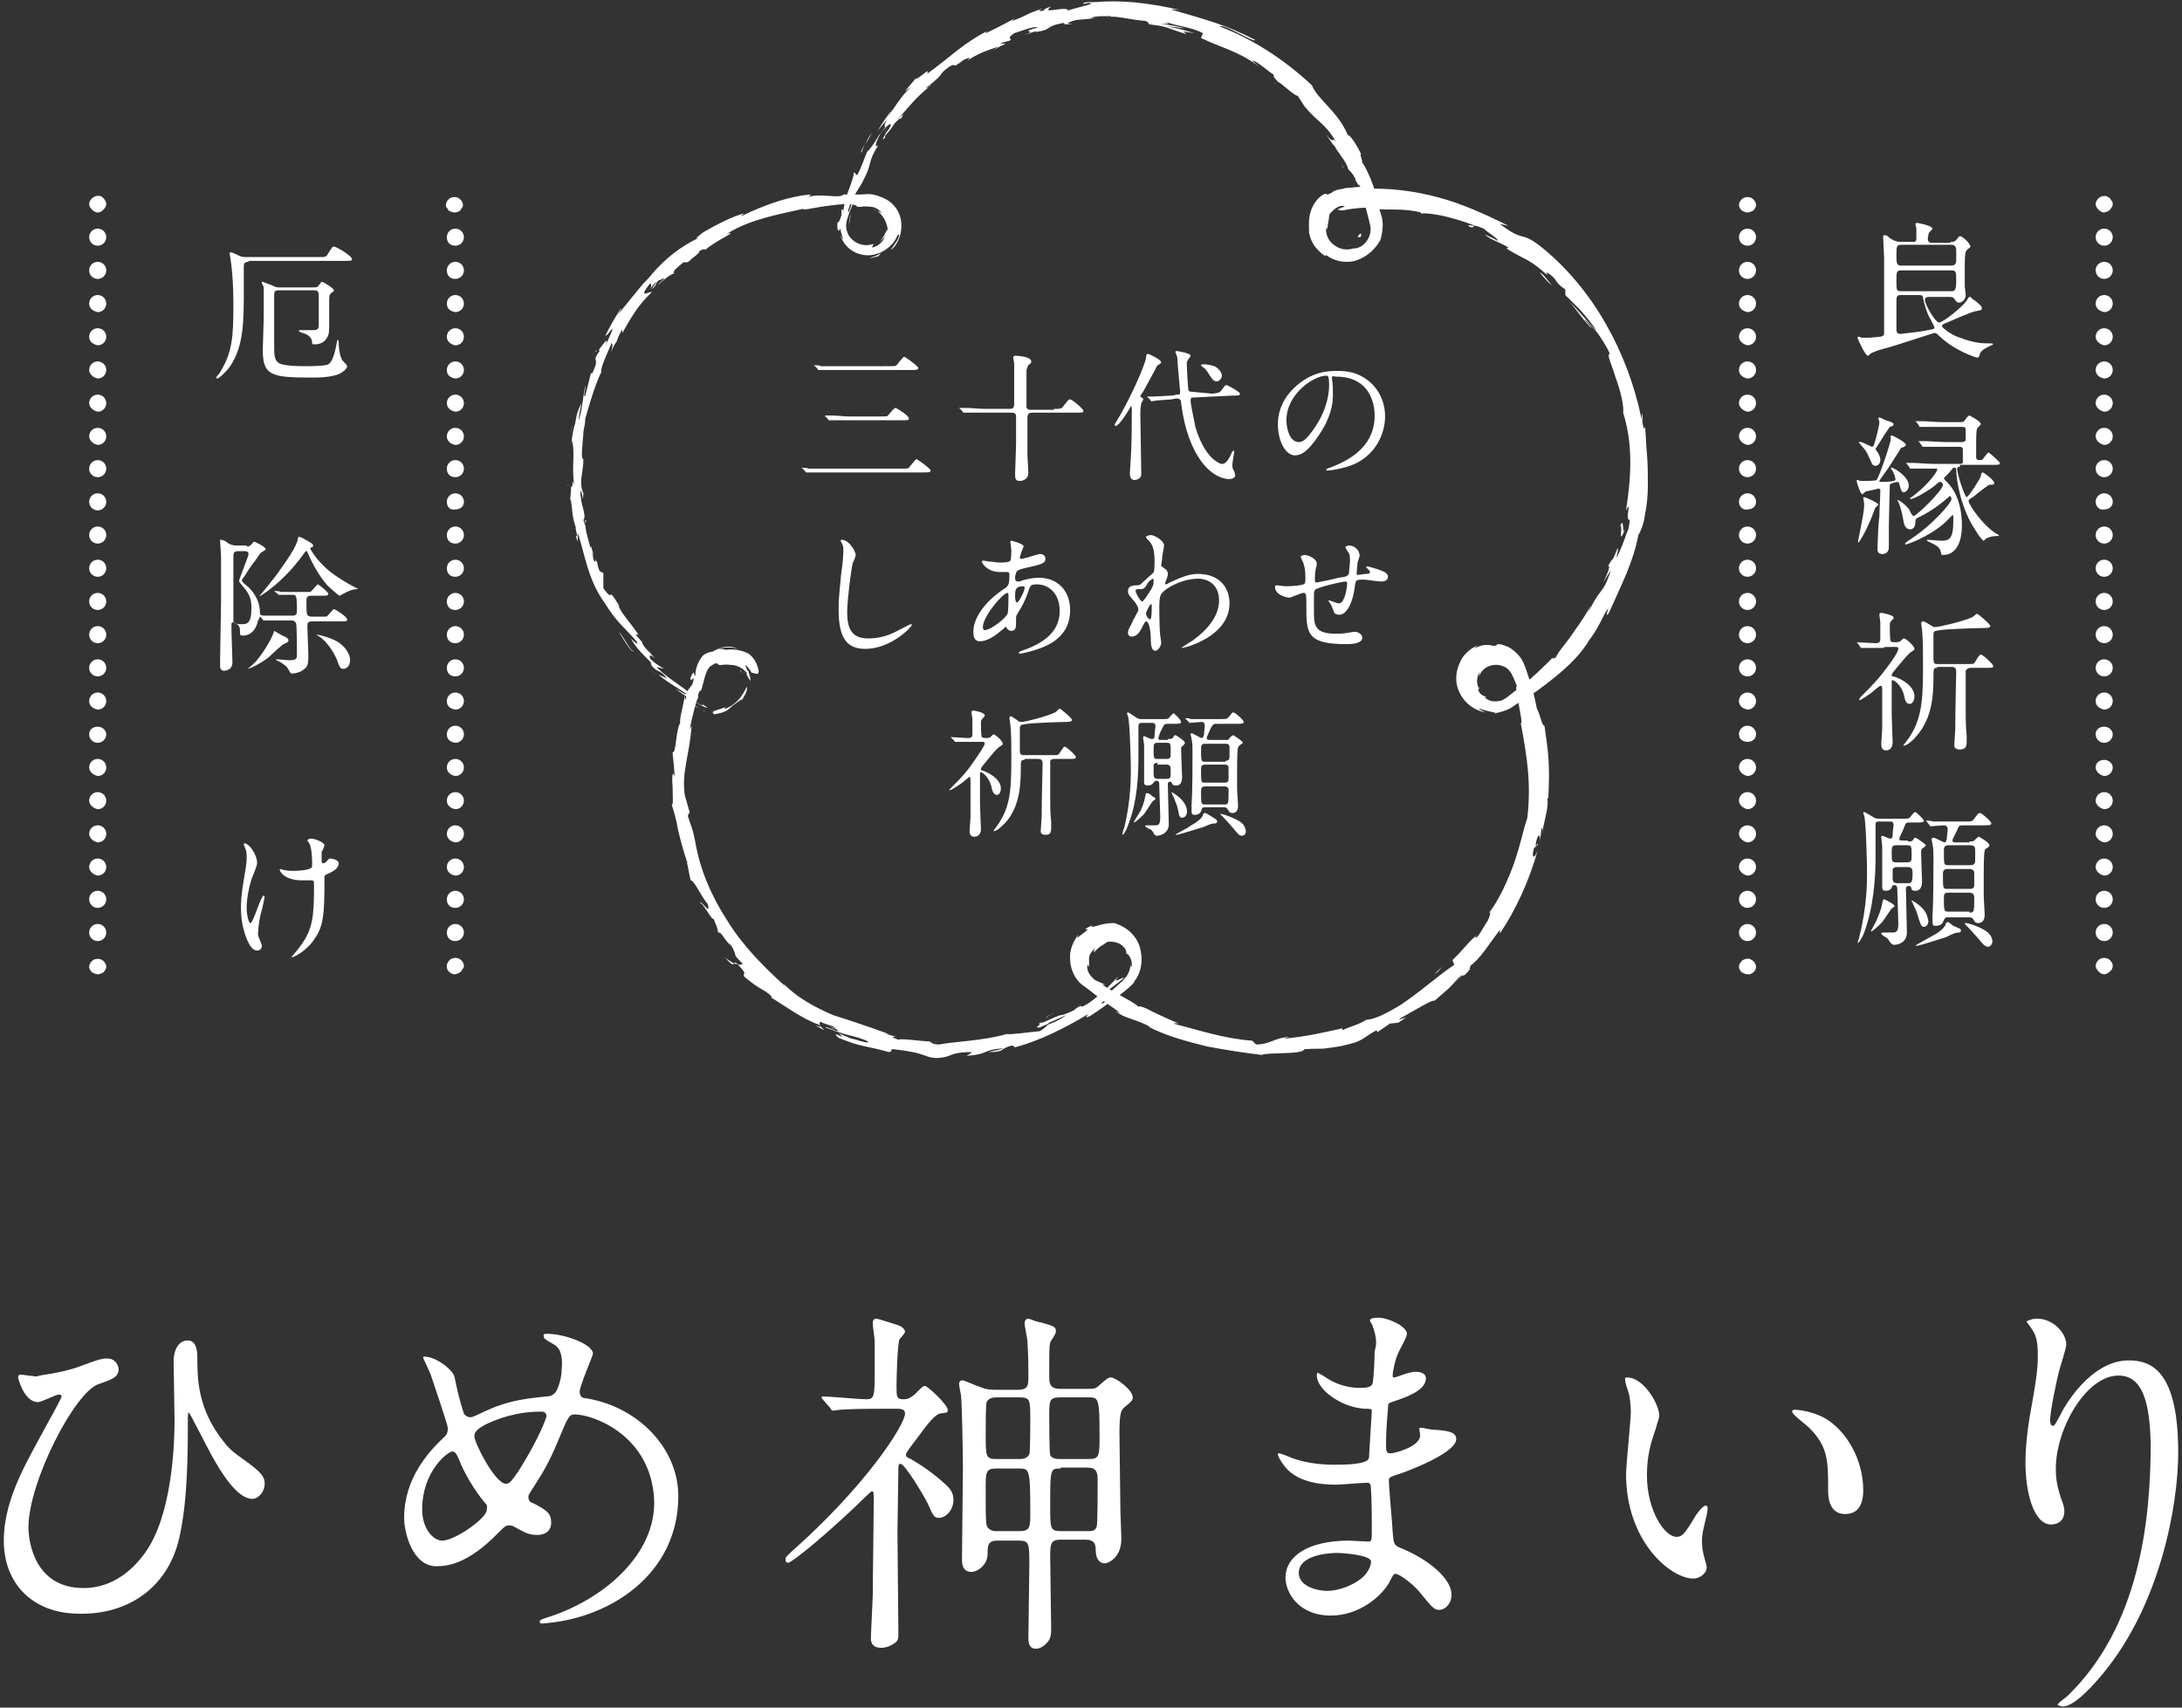 <?xml version="1.0" encoding="utf-8"?>
<!-- Generator: Adobe Illustrator 27.0.1, SVG Export Plug-In . SVG Version: 6.00 Build 0)  -->
<svg version="1.1" id="レイヤー_1" xmlns="http://www.w3.org/2000/svg" xmlns:xlink="http://www.w3.org/1999/xlink" x="0px"
	 y="0px" width="230px" height="180px" viewBox="0 0 230 180" style="enable-background:new 0 0 230 180;" xml:space="preserve">
<rect x="0" y="0" width="230" height="180" fill="#333333" stroke="none"/>
<style type="text/css">
	.st0{fill:#FFFFFF;}
</style>
<g>
	<path class="st0" d="M144.7,139.8c0-0.1-0.3-0.5-0.3-0.6c0-0.3,0.7-0.3,0.9-0.3c1,0,3,0.9,3,1.7c0,0.4-0.8,1.7-0.9,2
		c-0.3,0.6-0.6,1.9-0.6,2.4c0,0.1,0,0.2,0.1,0.2c0.1,0,0.2,0,1-0.3c0.3-0.1,0.9-0.3,1.3-0.3c0.4,0,1.1,0.1,1.1,0.7
		c0,1.4-2.5,2.1-3.6,2.5c-0.3,0.1-0.4,0.1-0.4,0.7c0,0.1-0.2,2.1-0.2,3.6c0,0.9,0,1.1,0.5,1.1c0.4,0,3.1-0.7,3.1-1.9
		c0-0.1-0.1-0.6-0.1-0.7s0.1-0.1,0.2-0.1c0.2,0,1,0.2,1.2,0.2c1.5,0.1,2.5,0.2,2.5,1c0,1.3-4.1,3-5.8,3.6c-1.2,0.4-1.3,0.4-1.3,0.8
		c0,0.7,0.4,5,0.4,5.4c0.1,1.2,0.1,1.4,0.9,1.7c2.9,1.2,5.3,3.2,5.3,4.9c0,1-0.7,1.6-1.3,1.6c-0.5,0-0.7-0.2-2-1.8
		c-0.7-0.9-2.2-2-2.6-2c-0.2,0-0.3,0.2-0.5,0.6c-0.8,1.7-3.3,3.8-6.3,3.8c-3.5,0-4.8-2.5-4.8-4c0-2.2,2.3-3.9,6.7-3.9
		c0.3,0,1.7,0.1,2,0.1c0.4,0,0.4-0.1,0.4-1.4c0-0.7,0-3.2-0.1-4.2c0-0.3,0-0.6-0.4-0.6c-0.5,0-2.7,0.2-3.2,0.2c-0.9,0-3.5,0-5.1-1.5
		c-0.5-0.5-1.1-1.4-1.1-1.7c0-0.1,0-0.1,0.1-0.1c0.2,0,1.2,0.4,1.4,0.5c1.7,0.6,3.3,0.7,4.5,0.7c0.9,0,3.4,0,3.6-0.7
		c0-0.1,0.3-5,0.3-5c0-0.2-0.2-0.2-0.8-0.2c-2.6-0.2-5-2.1-5-3.5c0-0.1,0-0.3,0.1-0.3c0,0,0.9,0.5,1,0.6c1.6,1,3,1,3.6,1
		c0.8,0,1.2-0.2,1.2-0.6c0.1-0.4,0.2-2.5,0.2-3.3C145.3,141.3,144.8,140.2,144.7,139.8z M140.9,163.7c-0.1,0-4,0-4,2.1
		c0,1.4,1.9,1.9,3,1.9c1.2,0,2.8-0.6,3.7-1.4c0.7-0.6,1-1.5,0.9-1.8C144.2,163.9,141.6,163.7,140.9,163.7z"/>
	<path class="st0" d="M174.9,149.2c0,0.3-0.1,0.4-0.4,1.5c-0.5,1.4-0.9,2.8-0.9,4.8c0,3.8,1.9,6.5,3.1,6.5c0.6,0,0.8-0.2,1.9-2
		c0.2-0.4,0.9-1.3,1.2-1.3c0.1,0,0.2,0.1,0.2,0.3s-0.1,0.6-0.1,0.7c-0.4,1.7-0.5,2-0.5,2.8c0,0.6,0.1,1.1,0.2,1.5
		c0.1,0.4,0.3,1,0.3,1.2c0,0.7-0.8,1.2-1.4,1.2c-2.4,0-7.1-3.9-7.1-11c0-1,0.5-5.6,0.5-6.6c0-0.7-0.1-1.7-0.3-2.2
		c-0.3-0.9-0.3-1-0.3-1.3c0-0.1,0.1-0.1,0.2-0.1C173.3,145.2,174.9,148.1,174.9,149.2z M193.1,150c1.9,1.5,3.3,4.2,3.3,7.1
		c0,0.7-0.1,2.5-1.9,2.5c-1.8,0-1.8-2-1.8-2.5c0-3.1,0-4.6-2-6.6c-0.3-0.3-1.8-1.4-1.8-1.7c0-0.1,0.1-0.2,0.3-0.2
		C189.3,148.6,191.5,148.7,193.1,150z"/>
	<path class="st0" d="M223.3,145c-3.4,0-6.6,5.6-6.6,9.8c0,1.3,0.2,2,0.5,3c0.3,0.8,0.4,1.1,0.4,1.5c0,1.3-1.1,1.4-1.4,1.4
		c-1.8,0-2.7-3.3-2.7-6.5c0-2,0.3-4.2,0.7-6.3c0.6-3.3,0.6-4.2,0.6-5.1c0-1.4-0.2-2-0.5-2.5c-0.1-0.2-0.7-1-0.7-1s0.5-0.3,1.1-0.3
		c1.8,0,3.1,1.6,3.1,2.7c0,0.5-0.7,2.5-0.8,3c-0.1,0.3-0.9,4-0.9,5c0,0.1,0,0.6,0.3,0.6c0.2,0,0.4-0.5,0.7-1
		c0.4-0.9,3.2-5.9,7.3-5.9c2.5,0,5.2,1.3,5.2,9.7c0,5.6-1.9,16.1-8,23.4c-3.5,4.2-4.4,3.3-4.5,3.3c-0.1,0-0.2,0-0.2-0.1
		c0-0.1,0.1-0.2,1-0.9c7.6-7.3,8.8-18.5,8.8-26.6C226.6,147.7,225.8,145,223.3,145z"/>
	<g>
		<g>
			<path class="st0" d="M94.9,49.4c0.7,0,0.8,0,0.9-0.1c0.1-0.1,0.7-0.9,0.8-0.9s1.5,1,1.5,1.2c0,0.2-0.3,0.2-0.8,0.2H87.2
				c-0.3,0-1.3,0-1.9,0c0,0-0.3,0-0.3,0c0,0-0.1,0-0.1-0.1l-0.3-0.3c-0.1-0.1-0.1-0.1-0.1-0.1c0,0,0,0,0,0c0.1,0,0.6,0,0.7,0.1
				c0.7,0,1.3,0,2,0H94.9z M93.6,38.6c0.7,0,0.8,0,0.9-0.1c0.1-0.1,0.7-0.9,0.8-0.9s1.5,1,1.5,1.2c0,0.2-0.3,0.2-0.7,0.2h-7.6
				c-0.3,0-1.3,0-1.9,0c0,0-0.3,0-0.3,0c-0.1,0-0.1,0-0.1-0.1l-0.3-0.3c-0.1-0.1-0.1-0.1-0.1-0.1c0,0,0,0,0.1,0c0.1,0,0.6,0,0.6,0.1
				c0.7,0,1.3,0,2,0H93.6z M92.8,43.9c0.6,0,0.7,0,0.8-0.1c0.1-0.1,0.6-0.8,0.8-0.8c0.1,0,1.4,0.8,1.4,1.1c0,0.2-0.1,0.2-0.7,0.2
				h-5.5c-0.3,0-1.3,0-1.9,0c-0.1,0-0.3,0-0.3,0c-0.1,0-0.1,0-0.1-0.1L87,43.9c0-0.1-0.1-0.1-0.1-0.1c0,0,0,0,0.1,0
				c0.1,0,0.6,0,0.6,0c0.7,0,1.3,0.1,2,0.1H92.8z"/>
			<path class="st0" d="M111.1,43.1c0.7,0,0.8,0,1-0.3c0.5-0.6,0.5-0.7,0.7-0.7c0.2,0,1.4,1,1.4,1.2c0,0.2-0.1,0.2-0.8,0.2h-4.6
				c-0.3,0-0.5,0.1-0.5,0.5v4c0,0.3,0.1,1.6,0.1,1.8c0,0.8-0.7,0.9-0.9,0.9c-0.5,0-0.5-0.3-0.5-0.8c0-0.2,0.1-2.6,0.1-3.1v-2.9
				c0-0.4-0.3-0.4-0.5-0.4h-2.8c-1.3,0-1.7,0-1.9,0c0,0-0.3,0-0.3,0c-0.1,0-0.1,0-0.1-0.1l-0.3-0.3c-0.1-0.1-0.1-0.1-0.1-0.1
				c0,0,0,0,0.1,0c0.1,0,0.6,0,0.6,0c0.7,0,1.3,0.1,2,0.1h2.7c0.4,0,0.4-0.3,0.4-0.6c0-0.8,0-3.8,0-4.2c0-0.1-0.1-0.5-0.1-0.6
				c0-0.2,0.2-0.2,0.3-0.2c0.2,0,1.6,0.1,1.6,0.6c0,0.1,0,0.2-0.2,0.3c-0.2,0.1-0.2,0.4-0.3,0.6c0,0.4,0,1.7,0,2.2
				c0,0.3,0,1.7,0,1.8c0.1,0.1,0.2,0.2,0.4,0.2H111.1z"/>
			<path class="st0" d="M117.6,44.9c-0.1,0-0.1-0.1-0.1-0.1c0-0.1,0-0.1,0.2-0.4c1.4-2.3,3-5.9,3.1-6.7c0-0.3,0.1-0.4,0.2-0.4
				c0.1,0,1.4,0.6,1.4,0.9c0,0.1-0.1,0.1-0.2,0.2c-0.2,0.1-0.3,0.2-0.4,0.5c-0.4,0.7-0.8,1.5-1.2,2.2c-0.1,0.2-0.4,0.6-0.4,0.6
				c0,0.1,0.1,0.1,0.1,0.2c0.2,0.1,0.2,0.1,0.2,0.2s-0.2,0.4-0.2,0.4c0,0.1-0.1,0.4-0.1,1.1c0,0.9,0.1,5.4,0.1,6.4
				c0,0.5-0.6,0.6-0.7,0.6c-0.5,0-0.5-0.5-0.5-0.8c0-0.2,0.1-1.4,0.1-1.6c0.1-1.7,0.1-3.3,0.1-5.1c0-0.1,0-0.2-0.1-0.3
				C119.2,42.9,118,44.9,117.6,44.9z M127.8,41.5c0.7-0.1,0.7-0.1,0.9-0.3c0.4-0.5,0.4-0.6,0.6-0.6c0.1,0,1.4,0.7,1.4,0.9
				c0,0.2-0.1,0.2-0.8,0.2l-4,0.2c-0.3,0-0.4,0-0.4,0.3c0,0.5,0.4,2.2,0.5,2.8c0.8,2.7,2,3.6,2.5,3.8c0.1,0.1,0.3,0.1,0.4,0.1
				c0.3,0,0.7-0.6,0.9-1.1c0-0.1,0.2-0.3,0.2-0.3c0,0,0.1,0,0.1,0.1c0,0-0.2,1.2-0.2,1.4c0,0.2,0,0.4,0.2,0.7
				c0.1,0.3,0.1,0.4,0.1,0.4c0,0.3-0.4,0.4-0.6,0.4c-1.9,0-4.4-2.4-5.1-8c0-0.3-0.1-0.5-0.5-0.5l-0.5,0.1c-0.2,0-1.2,0.1-1.4,0.1
				c-0.1,0-0.7,0.1-0.7,0.1c-0.1,0-0.1,0-0.1-0.1l-0.3-0.3c-0.1-0.1-0.1-0.1-0.1-0.1c0,0,0,0,0.1,0c0,0,0.5,0,0.6,0
				c0.3,0,1.8-0.1,1.9-0.1h0.1l0.4-0.1c0.3,0,0.4,0,0.4-0.3c0,0-0.3-3.1-0.3-3.6c0-0.1-0.2-0.5-0.2-0.6c0-0.1,0.1-0.1,0.1-0.1
				c0,0,1.5,0.2,1.5,0.5c0,0.1-0.3,0.4-0.3,0.5c-0.1,0.1-0.1,0.2-0.1,0.3c0,0.3,0.1,2.8,0.2,2.9c0.1,0.1,0.3,0.1,0.4,0.1L127.8,41.5
				z M128,38.6c0.6,0.3,0.8,0.8,0.8,1c0,0.3-0.3,0.6-0.5,0.6c-0.4,0-0.5-0.2-0.9-0.8c-0.1-0.2-0.3-0.5-0.6-0.7
				c-0.1-0.1-0.2-0.1-0.2-0.2c0-0.1,0.1-0.1,0.4-0.1C127.2,38.4,127.7,38.5,128,38.6z"/>
			<path class="st0" d="M140.4,39.8c0,0,0,0.1,0,0.2c0.1,0.5,0.1,0.9,0.1,1.6c0,1-0.2,2.4-1.5,4.3c-1.2,1.8-1.9,2.1-2.5,2.1
				c-1,0-1.8-1.5-1.8-3.3c0-0.8,0.2-2.3,1.6-3.7c1.9-1.9,3.8-1.9,4.7-1.9c1.3,0,2,0.3,2.4,0.5c1.6,0.8,2.6,2.4,2.6,4.3
				c0,1.9-1.1,4.3-3.7,5.2c-1.2,0.4-2.2,0.5-2.4,0.5c-0.1,0-0.1,0-0.1-0.1c0,0,0-0.1,0.4-0.2c1.5-0.6,4.7-1.9,4.7-5.5
				c0-0.6-0.1-4.1-4.1-4.1C140.4,39.6,140.4,39.7,140.4,39.8z M135.6,44.3c0,1,0.4,2.3,1.3,2.3c0.4,0,0.8-0.2,1.8-1.7
				c0.8-1.2,1.4-2.8,1.4-4.3c0-0.9-0.1-1-0.3-1C138.5,39.6,135.6,41.5,135.6,44.3z"/>
			<path class="st0" d="M90.2,58.5c0,0.1-0.2,0.7-0.3,0.8c-0.2,0.8-0.6,4-0.6,5.2c0,1.5,0.3,2.8,2.2,2.8c0.7,0,1.8-0.1,3.1-0.8
				c0.2-0.1,1.3-0.7,1.4-0.7c0.1,0,0.1,0,0.1,0.1c0,0.2-2.2,2.5-4.9,2.5c-1.9,0-2.8-1.1-2.8-4.1c0-0.9,0-1.2,0.3-4.1
				c0.1-0.5,0.2-1.7,0.2-2.1c0-0.3,0-0.5-0.1-0.7c0,0-0.2-0.4-0.2-0.4c0-0.1,0.1-0.1,0.2-0.1C89.6,57,90.2,58.2,90.2,58.5z"/>
			<path class="st0" d="M105.5,66.5c-0.7,0.6-1.5,1.1-2.2,1.1c-0.7,0-0.7-0.7-0.7-1c0-1.6,1.4-3.3,3.2-4.5c0.5-0.3,0.6-0.5,0.6-1.5
				c0-0.2,0-0.3-0.3-0.3c0,0-0.6,0-0.7,0c-1.3,0-1.9-0.9-1.9-1.1c0-0.1,0.1-0.1,0.2-0.1c0.1,0,0.5,0.1,0.6,0.1c0.4,0,0.7,0.1,1,0.1
				c0.3,0,1.1,0,1.2-0.2c0.1-0.2,0.1-1,0.1-1.1c0-0.1-0.1-0.9-0.1-0.9c0-0.1,0.1-0.1,0.1-0.1c0,0,1.3,0.3,1.3,0.6
				c0,0-0.2,0.5-0.2,0.5c-0.1,0.3-0.2,0.6-0.2,0.7c0,0.1,0,0.1,0.2,0.1c0.3,0,1.7-0.5,1.9-0.5c0.4,0,0.6,0.2,0.6,0.5
				c0,0.5-0.5,0.6-1.8,0.9c-0.9,0.2-1.1,0.3-1.2,0.4c-0.1,0.1-0.2,0.5-0.2,0.7c0,0.3,0.1,0.4,0.3,0.4c0.1,0,0.3,0,0.4-0.1
				c0.7-0.2,1.3-0.3,1.8-0.3c2.1,0,3.3,1.5,3.3,3.4c0,3.2-2.9,4-4.3,4.4c-0.1,0-0.7,0.2-1,0.2c-0.1,0-0.1,0-0.1-0.1
				c0-0.1,0.1-0.1,0.3-0.2c3-1,4-2.5,4-4.2c0-1.9-1.2-2.8-2.4-2.8c-0.7,0-0.7,0.1-1,1c-0.3,0.8-0.5,1.2-1,2
				c-0.1,0.2-0.2,0.3-0.2,0.5c0,0.1,0,0.6,0,0.7c0,0.4-0.1,0.7-0.5,0.7c-0.3,0-0.4-0.2-0.5-0.3c-0.1-0.2-0.1-0.2-0.2-0.2
				C106.2,65.9,105.8,66.3,105.5,66.5z M106.2,64.7c0.1-0.1,0.1-1.7,0.1-1.9c0-0.1,0-0.3-0.1-0.3c-0.5,0-2.6,2.5-2.6,3.6
				c0,0.2,0.1,0.4,0.3,0.3C104.4,66.4,106,65.2,106.2,64.7z M107.8,61.8c-0.8,0-0.8,0.5-0.8,1c0,0.1,0,0.7,0.2,0.7
				c0.2,0,0.8-1.2,0.8-1.5c0,0,0-0.1,0-0.1C108,61.8,107.9,61.8,107.8,61.8z"/>
			<path class="st0" d="M122.7,59.9c0.4,0.2,0.4,0.5,0.4,0.6c0,0.2-0.1,0.5-0.2,0.7c0,0.1-0.1,0.2-0.1,0.3c0,0,0,0.1,0.1,0.1
				c0.1,0,0.4-0.2,0.4-0.2c1.5-0.7,2.2-0.9,3-0.9c2.3,0,3.3,1.5,3.3,3.1c0,3.5-4.7,4.7-5,4.7c0,0-0.1,0-0.1,0c0,0,0.9-0.6,1.1-0.7
				c0.7-0.5,2.9-2.1,2.9-4.3c0-1.7-1.2-2.3-2.2-2.3c-1.6,0-3.3,0.9-3.8,1.5c-0.2,0.2-0.3,0.5-0.3,1.5c0,0.3,0,2.2,0.1,3
				c0,0.1,0.1,0.6,0.1,0.7c0,0.5-0.4,0.9-0.6,0.9c-0.4,0-0.5-0.5-0.5-1.4c0-0.3-0.1-1.7-0.5-1.7c-0.1,0-0.3,0.4-0.4,0.6
				c-0.2,0.4-0.5,1-1.1,1c-0.2,0-0.4-0.1-0.4-0.4c0-0.3,0.1-0.4,0.4-1c0.1-0.3,0.7-1.3,0.7-1.4c0-0.3-0.3-0.8-0.6-1.1
				c-0.5-0.6-0.5-0.6-0.5-0.9c0-0.5,0.4-0.6,1-0.6c0.3,0,0.3-0.1,1.3-1c0.1-0.1,0.4-0.3,0.4-0.4c0.1-0.1,0.1-0.8,0.1-1.2
				c0-1.3-0.3-1.8-0.6-2.1c-0.3-0.3-0.3-0.3-0.3-0.4c0-0.1,0.4-0.2,0.5-0.2c0.4,0,1.4,0.6,1.4,1.1c0,0.2-0.2,1.1-0.2,1.3
				c0,0.2-0.1,0.7-0.1,0.9C122.5,59.7,122.5,59.7,122.7,59.9z M120.9,61.6c-0.1,0.2-0.3,0.5-0.6,0.5c-0.5,0-0.6,0-0.6,0.2
				c0,0.2,0.5,1.1,0.7,1.1c0.1,0,0.1-0.1,0.3-0.3c0.9-1.3,0.9-1.4,0.9-1.9c0-0.1,0-0.2-0.1-0.2C121.4,61.1,121.1,61.2,120.9,61.6z
				 M120.8,64.7c0,0.2,0.3,0.6,0.4,0.6c0.2,0,0.2-0.8,0.2-1.5c0-0.1,0-0.1-0.1-0.1C121.2,63.7,120.8,64.5,120.8,64.7z"/>
			<path class="st0" d="M143.1,59.3c-0.1,1-0.1,1.1-0.1,1.2c0,0.1,0.1,0.1,0.2,0.1c0.1,0,0.6-0.1,0.7-0.1c0.3,0,0.5,0,0.5-0.2
				c0-0.1,0-0.1-0.3-0.4c0,0-0.1-0.1-0.1-0.1c0-0.1,0.1-0.1,0.1-0.1c0.1,0,0.8,0.2,1.1,0.3c0.9,0.3,1.1,0.5,1.1,0.8
				c0,0.4-0.4,0.5-0.7,0.5s-1.6-0.2-1.8-0.2c-0.9,0-0.9,0-1,0.8c-0.3,2.2-1.1,2.9-1.6,2.9c-0.5,0-0.6-0.2-0.7-0.6
				c-0.1-0.2-0.2-0.5-0.3-0.6c0,0-0.2-0.3-0.2-0.3c0,0,0,0,0.1,0c0.2,0,0.8,0.3,1,0.3c0.2,0,0.4-0.1,0.5-0.4
				c0.3-0.5,0.4-1.5,0.4-1.7c0-0.1,0-0.2-0.2-0.2c-0.3,0-3,0.6-3.2,0.9c-0.1,0.2-0.1,0.3-0.1,0.6c0,0.5,0,1.8,0,1.9
				c0,1.4,0.3,2.1,2.3,2.1c0.3,0,0.8,0,1.3-0.1c0.1,0,0.5-0.1,0.7-0.1c0.4,0,0.8,0.3,0.8,0.6c0,0.7-1.3,0.7-1.7,0.7
				c-4.2,0-4.2-1.2-4.2-4c0-1.2,0-1.4-0.3-1.4c-0.3,0-1.3,0.5-1.5,0.5c-0.3,0-1.5-0.3-1.5-1.1c0-0.2,0.1-0.2,0.2-0.2
				c0.1,0,0.8,0.1,0.9,0.1c0.9,0,1.6-0.1,1.9-0.2c0.2-0.1,0.2-0.2,0.2-0.7c0-0.8-0.1-1.2-0.2-1.5c0-0.1-0.3-0.6-0.3-0.7
				c0-0.1,0.3-0.2,0.4-0.2c0.4,0,1.3,0.4,1.3,0.9c0,0.1,0,0.2-0.1,0.5c0,0-0.1,0.5-0.1,1.1c0,0.3,0,0.4,0.2,0.4c0.1,0,2-0.4,2.3-0.5
				c0.9-0.1,1-0.2,1.1-0.5c0-0.3,0.1-1,0.1-1.2c0-0.4,0-0.8-0.2-1c0,0-0.3-0.5-0.3-0.5c0-0.1,0.3-0.2,0.3-0.2c0.9,0,1.2,0.7,1.2,1
				C143.4,58.5,143.1,59.2,143.1,59.3z"/>
			<path class="st0" d="M102.9,78.2c-1.3,0-1.7,0-1.9,0c-0.1,0-0.3,0-0.3,0c0,0-0.1,0-0.1-0.1l-0.3-0.3c-0.1-0.1-0.1-0.1-0.1-0.1
				c0,0,0,0,0,0c0.3,0,1.5,0.1,1.8,0.1c0.5,0,0.5-0.2,0.5-0.5c0-0.5,0-0.7,0-1.5c0-0.1-0.1-0.6-0.1-0.7c0-0.2,0.1-0.2,0.2-0.2
				c0.1,0,1.2,0.2,1.2,0.5c0,0.1,0,0.1-0.2,0.3c-0.2,0.2-0.2,0.3-0.2,0.5c0,0.3,0,1.4,0.1,1.5c0.1,0.1,0.3,0.1,0.5,0.1
				c0.1,0,0.3,0,0.4-0.1c0.1-0.1,0.3-0.3,0.3-0.3c0.2,0,1,0.7,1,1c0,0.1,0,0.1-0.3,0.3c-0.3,0.1-1.3,1.4-1.8,2
				c-0.2,0.2-0.2,0.4-0.2,0.4c0,0.1,0.1,0.1,0.1,0.1c0.9,0.3,2,1,2,1.9c0,0.4-0.2,0.7-0.4,0.7c-0.3,0-0.5-0.3-0.6-0.9
				c-0.3-1.1-1-1.5-1.1-1.5c0,0-0.1,0-0.1,0.1c0,0.5,0,2.8,0,3.2c0,0.4,0.1,2.5,0.1,2.7c0,0.4-0.2,0.8-0.7,0.8
				c-0.4,0-0.5-0.3-0.5-0.6c0-0.2,0.1-1.3,0.1-1.5c0-1,0-2.5,0-3.4c0-0.7,0-0.8-0.1-0.8c-0.1,0-0.7,0.6-0.9,0.7
				c-0.3,0.2-1,0.7-1.2,0.7c-0.1,0,0-0.1,0.1-0.2c1.2-1.2,1.7-1.7,2.7-3.2c0.2-0.3,0.9-1.3,0.9-1.5c0-0.2-0.1-0.2-0.3-0.2H102.9z
				 M108,80.1c-0.4,0-0.4,0.1-0.4,0.9c0,1.7-0.1,4-1.6,5.7c-0.3,0.3-0.9,0.9-1.2,0.9c0,0-0.1,0-0.1,0c0,0,0.6-0.8,0.7-1
				c1.2-1.9,1.2-3.9,1.2-7.1c0-0.9,0-2.3-0.1-3.1c0-0.1-0.1-0.6-0.1-0.7c0-0.1,0.1-0.2,0.1-0.2c0.2,0,0.5,0.3,0.7,0.4
				c0.2,0.2,0.3,0.2,0.5,0.2c0.4,0,2.7-0.6,3.5-1c0.1,0,0.4-0.4,0.5-0.4c0.1,0,1.3,1,1.3,1.2c0,0.2-0.5,0.2-0.6,0.2
				c-0.5,0-3.4,0.1-4.1,0.2c-0.7,0.1-0.8,0.1-0.8,0.5c0,0.4,0,2,0,2.3c0,0.4,0.1,0.5,0.4,0.5h2.9c0.6,0,0.7,0,0.8-0.1
				c0.1-0.1,0.5-0.8,0.6-0.8c0.2,0,1.2,0.9,1.2,1.1c0,0.2-0.1,0.2-0.8,0.2h-1.5c-0.2,0-0.4,0.1-0.4,0.3c0,0.1,0,3.7,0,3.9
				c0,0.5,0,1.6,0.1,2.4c0,0,0,0.6,0,0.7c0,0.6-0.2,0.7-0.6,0.7c-0.5,0-0.5-0.3-0.5-0.4c0-0.2,0.1-1.3,0.1-1.5
				c0-1.9,0.1-5.4,0.1-5.6c0-0.5-0.3-0.5-0.5-0.5H108z"/>
			<path class="st0" d="M123.1,77.9c0.2,0,0.4,0,0.5-0.1c0.2-0.3,0.2-0.3,0.3-0.3c0.1,0,1,0.6,1,0.8c0,0.1-0.1,0.2-0.2,0.3
				c-0.2,0.1-0.2,0.2-0.2,0.5c0,0.4,0.1,2.6,0.1,2.8c0,0.2,0,0.9-0.6,0.9c-0.1,0-0.3,0-0.4-0.1c-0.1-0.2-0.1-0.3-0.3-0.3
				c-0.2,0-0.2,0.2-0.2,0.3c0,0.3,0.1,3.8,0.1,4.2c0,0.8-0.7,1.2-1.3,1.2c-0.1,0-0.3-0.2-0.3-0.3c-0.2-0.3-0.3-0.4-0.4-0.4
				c-0.1,0-0.5-0.3-0.5-0.3c0-0.1,0.1-0.1,0.2-0.1c0.1,0,0.7,0,0.8,0c0.4,0,0.6,0,0.6-0.9c0-0.2-0.1-3-0.1-3.1c0-0.5,0-0.7-0.3-0.7
				c-0.2,0-0.2,0.1-0.3,0.2c-0.1,0.1-0.2,0.3-0.6,0.3c-0.3,0-0.4-0.1-0.4-0.3c0-0.1,0-0.7,0-0.9c0-0.7,0-2.2,0-3
				c0-0.1-0.1-0.8-0.1-0.8c0-0.1,0-0.2,0.1-0.2c0.1,0,0.6,0.3,0.8,0.3c0.3,0,0.3-0.2,0.3-0.3c0-0.5,0.1-0.9,0.1-1
				c0-0.4-0.2-0.4-0.4-0.4h-1c-0.2,0-0.4,0-0.4,0.4c0,0.4,0,2.6,0,3.1c0,2-0.1,4.8-1.1,7.3c-0.1,0.3-0.4,1-0.6,1c0,0,0,0,0,0
				c0-0.1,0.1-0.6,0.2-0.7c0.7-2.9,0.7-5.3,0.7-6.2c0-0.8-0.1-5-0.3-5.6c0,0-0.1-0.2-0.1-0.3c0,0,0-0.1,0.1-0.1
				c0.1,0,0.2,0.1,0.8,0.5c0.3,0.2,0.4,0.2,0.7,0.2h2c0.6,0,0.7,0,0.8-0.1c0.1-0.1,0.4-0.5,0.5-0.5c0.1,0,0.8,0.7,0.8,0.9
				c0,0.2-0.3,0.2-0.8,0.2h-0.6c-0.3,0-0.4,0-0.7,0.7c-0.1,0.1-0.3,0.8-0.3,0.8c0,0.2,0.1,0.2,0.2,0.2H123.1z M121.8,84.2
				c0,0.1-0.4,0.3-0.4,0.4c-0.6,0.9-0.7,1.1-0.9,1.3c-0.2,0.2-0.8,0.8-1,0.8c0,0,0,0,0,0c0-0.1,0.6-1,0.7-1.2
				c0.1-0.2,0.4-0.8,0.5-1.5c0.1-0.4,0.1-0.4,0.2-0.4c0.1,0,0.4,0.1,0.5,0.3C121.6,84,121.8,84.1,121.8,84.2z M123,80
				c0.4,0,0.4-0.2,0.4-0.7c0-0.9,0-1-0.4-1h-1c-0.4,0-0.4,0.2-0.4,0.7c0,0.9,0,1,0.4,1H123z M122,80.4c-0.2,0-0.4,0.1-0.4,0.3v0.9
				c0,0.3,0.1,0.5,0.4,0.5h1c0.4,0,0.4-0.1,0.4-1c0-0.3-0.1-0.5-0.4-0.5H122z M124.6,86.2c-0.2,0-0.3-0.1-0.4-0.7
				c-0.1-0.6-0.2-0.7-0.5-1.5c-0.1-0.1-0.1-0.3-0.2-0.4c0,0,0-0.1,0-0.1c0,0,1.4,0.7,1.6,1.8C125.2,85.9,124.9,86.2,124.6,86.2z
				 M128.3,86.6c0,0.1-0.1,0.2-0.2,0.2c-0.3,0-0.4,0-1.3,0.4c-0.1,0-2.5,0.8-2.8,0.8c0,0-0.1,0-0.1,0c0-0.1,1.3-0.7,1.5-0.9
				c0.7-0.4,1.3-0.8,1.4-1.2c0-0.1,0.1-0.2,0.2-0.2c0.1,0,0.1,0,0.6,0.3C128.2,86.4,128.3,86.4,128.3,86.6z M129.1,78
				c0.4,0,0.4,0,0.5-0.2c0.1-0.1,0.3-0.3,0.4-0.3c0,0,1,0.6,1,0.8c0,0.1-0.1,0.1-0.1,0.1c-0.3,0.2-0.3,0.2-0.4,0.4
				c-0.1,0.2-0.1,1.9-0.1,2.3c0,0.7,0,1.2,0,2.1c0,0.3,0.1,1.4,0.1,1.7c0,0.2,0,0.8-0.6,0.8c-0.3,0-0.3-0.1-0.5-0.4
				c-0.1-0.2-0.3-0.2-0.4-0.2H127c-0.3,0-0.3,0.1-0.4,0.4c-0.1,0.3-0.4,0.4-0.7,0.4c-0.2,0-0.3-0.1-0.3-0.4c0-0.1,0-0.5,0-0.6
				c0.1-1.5,0.1-4,0.1-5.7c0-0.4,0-0.9-0.1-1.3c0-0.1-0.1-0.4-0.1-0.5c0-0.1,0.1-0.1,0.1-0.1c0.2,0,0.9,0.5,1.1,0.5
				c0.1,0,0.1-0.1,0.2-0.3c0-0.1,0.1-0.9,0.1-1c0-0.2-0.1-0.4-0.3-0.4c-0.2,0-1.2,0.1-1.3,0.1c0,0-0.1,0-0.1-0.1l-0.3-0.3
				c-0.1-0.1-0.1-0.1-0.1-0.1c0,0,0,0,0,0c0.1,0,0.5,0,0.6,0.1c0.4,0,1.2,0,2,0h1.1c0.7,0,0.7,0,0.9-0.2c0.4-0.5,0.4-0.5,0.5-0.5
				c0.2,0,1.1,0.8,1.1,1c0,0.2-0.3,0.2-0.8,0.2h-2c-0.4,0-0.4,0-0.7,0.5c0,0.1-0.4,0.8-0.4,1c0,0.2,0.2,0.2,0.4,0.2H129.1z
				 M129.2,80.2c0.4,0,0.4-0.3,0.4-0.5v-0.8c0-0.3,0-0.5-0.4-0.5H127c-0.4,0-0.4,0.3-0.4,0.5c0,1.3,0,1.4,0.4,1.4H129.2z
				 M129.1,82.5c0.4,0,0.4-0.2,0.4-0.5v-1.1c0-0.3-0.3-0.3-0.4-0.3H127c-0.4,0-0.4,0.3-0.4,0.5c0,1.4,0,1.4,0.4,1.4H129.1z
				 M129.1,84.8c0.4,0,0.4-0.1,0.4-1.5c0-0.1,0-0.4-0.4-0.4H127c-0.4,0-0.4,0.3-0.4,0.5c0,1.3,0,1.4,0.4,1.4H129.1z M130.9,88.1
				c-0.3,0-0.5-0.3-1-0.9c-0.2-0.2-0.5-0.6-1-1.1c-0.2-0.2-0.3-0.3-0.3-0.3c0,0,0.1,0,0.1,0c0.2,0,1,0.3,1.2,0.4
				c0.7,0.3,1.3,0.6,1.4,1.3C131.4,87.8,131.2,88.1,130.9,88.1z"/>
		</g>
	</g>
	<g>
		<path class="st0" d="M26.2,27.6c-0.4,0-0.5,0.2-0.5,0.4c0,0.3,0,1.9,0,2.3c0,3.7,0,6.2-1.5,8.4c-0.3,0.4-1.1,1.2-1.3,1.2
			c0,0-0.1,0-0.1-0.1c0-0.1,0.2-0.3,0.3-0.4c1.4-2.2,1.5-3.9,1.5-7.2c0-2.8-0.2-4.2-0.3-4.9c0-0.1-0.1-0.5-0.1-0.6
			c0,0,0-0.1,0.1-0.1c0.1,0,0.2,0,1,0.4c0.3,0.1,0.4,0.1,0.6,0.1h7.7c0.7,0,0.8,0,1-0.4c0.4-0.6,0.4-0.7,0.6-0.7
			c0.3,0,1.9,1,1.9,1.3c0,0.2-0.1,0.2-0.9,0.2H26.2z M29.4,30.6c-0.4,0-0.5,0.1-0.5,0.5c0,0.8,0,4.3,0,5.1c0,1.1,0,1.7,0.4,2
			c0.4,0.4,2.3,0.4,2.9,0.4c0.4,0,2.1,0,2.4-0.2c0.4-0.2,0.7-1.1,0.9-2.3c0-0.1,0.1-0.3,0.1-0.3c0,0,0.1,0.1,0.1,0.2
			c0,1,0.2,1.7,0.4,2c0.1,0.1,0.5,0.5,0.5,0.6c0,0.1-0.1,0.4-0.8,0.8c-0.9,0.4-2.3,0.4-2.9,0.4c-4.3,0-5.2-0.2-5.2-2.9
			c0-0.5,0.1-2.9,0.1-3.4c0-0.5,0-2.9,0-3.2c0-0.1-0.2-0.4-0.2-0.5c0-0.1,0-0.1,0.1-0.1c0,0,0.7,0.3,0.8,0.3
			c0.4,0.2,0.6,0.3,0.9,0.3H33c0.2,0,0.4,0,0.5-0.1c0.1-0.1,0.4-0.5,0.4-0.5c0.2,0,1.3,0.7,1.3,0.9c0,0.1,0,0.1-0.3,0.3
			c-0.2,0.2-0.2,0.3-0.2,1.1c0,0.4,0,2.1,0,2.5c0,0.7-0.1,0.9-0.3,1.2c-0.1,0.2-0.5,0.6-1.2,0.6c-0.1,0-0.3,0-0.3-0.1
			c0-0.2,0-0.6-0.5-0.9c-0.1-0.1-0.9-0.3-0.9-0.4c0-0.1,0.1-0.1,0.2-0.1c0.2,0,0.9,0,1.1,0c0.6,0,0.8,0,0.8-0.6c0-0.4,0-2.4,0-2.8
			c0-0.6,0-0.8-0.5-0.8H29.4z"/>
		<path class="st0" d="M26,57.6c0.2,0,0.3,0,0.5-0.2c0,0,0.2-0.3,0.3-0.3c0,0,1.2,0.5,1.2,0.8c0,0.1-0.1,0.1-0.4,0.3
			c-0.2,0.1-0.2,0.2-0.7,0.9c-0.2,0.2-0.8,1.1-1.1,1.6c-0.3,0.4-0.3,0.4-0.3,0.5c0,0.2,0.6,0.6,0.7,0.7c0.8,0.8,1.2,1.7,1.2,2.7
			c0,0.3,0.2,0.3,0.8,0.3c0.9,0,1.3,0,2.1,0h0.5c0.5,0,0.5-0.2,0.5-0.7c0-1.5-0.1-1.5-0.5-1.5c0,0-0.8,0-1.2,0c0,0-0.2,0-0.2,0
			c-0.1,0-0.1,0-0.1-0.1L29,62.4c0,0-0.1-0.1-0.1-0.1c0,0,0,0,0,0c0.1,0,0.6,0,0.7,0.1c0.8,0,1.4,0,2.2,0h0.4c0.4,0,0.4,0,0.5,0
			c0.2-0.1,0.7-0.8,0.8-0.8c0.1,0,1.1,0.8,1.1,1c0,0.2-0.1,0.2-1,0.2h-0.8c-0.5,0-0.5,0.2-0.5,0.8c0,1.2,0,1.4,0.6,1.4h1
			c0.4,0,0.4,0,0.5,0c0.2-0.1,0.7-0.8,0.8-0.8c0.1,0,1.4,0.8,1.4,1.1c0,0.2-0.2,0.2-0.6,0.2h-3.1c-0.5,0-0.5,0.2-0.5,0.6
			s0.1,2.4,0.1,2.8c0,0.9,0,1.3-0.4,1.6c-0.4,0.4-1.1,0.5-1.3,0.5c-0.2,0-0.2-0.1-0.5-0.6c-0.1-0.2-0.6-0.5-0.9-0.7
			c-0.1,0-0.3-0.1-0.3-0.2s0,0,0.1,0c0.2,0,1.1,0.1,1.3,0.1c0.8,0,0.8-0.2,0.8-0.7c0-0.4,0-3.1-0.1-3.2c-0.1-0.2-0.2-0.3-0.5-0.3
			h-0.6c-1.4,0-1.9,0-2,0c0,0-0.3,0-0.3,0c-0.1,0-0.3-0.4-0.4-0.4c0,0-0.1,0.3-0.2,0.4c-0.2,1-0.8,1.6-1.6,1.6
			c-0.3,0-0.3-0.1-0.3-0.3c0-0.4,0-0.6-0.2-0.8c0,0-0.3-0.3-0.5-0.3c-0.2,0-0.2,0.1-0.2,0.2v0.7c0,0.5,0.1,2.8,0.1,3.3
			c0,0.9-0.8,0.9-0.9,0.9c-0.4,0-0.4-0.4-0.4-0.5c0-0.1,0-0.6,0-0.7c0-0.5,0.1-5.5,0.1-6.1v-4.7c0-0.3-0.1-1.6-0.1-1.7
			c0-0.1,0-0.1,0.1-0.1c0.2,0,0.6,0.2,0.8,0.4c0.3,0.1,0.4,0.2,0.7,0.2H26z M25.1,58.1c-0.5,0-0.5,0.2-0.5,0.8c0,0.7,0,4,0,4.7
			c0,0.3,0,1.8,0,1.9c0.1,0.3,0.6,0.3,0.8,0.3c0.6,0,1.1,0,1.1-1.7c0-0.8-0.1-1.4-0.9-2.3c-0.3-0.4-0.4-0.4-0.4-0.6
			c0-0.1,1-2.6,1-2.8c0-0.3-0.3-0.3-0.4-0.3H25.1z M28.9,66.5c0,0,1,0.6,1.1,0.6c0.2,0.1,0.4,0.2,0.4,0.4c0,0.2-0.1,0.2-0.5,0.4
			c-0.1,0-1.4,1.2-1.6,1.4c-0.9,0.7-2,1.2-2.2,1.2c0,0,0,0,0,0c0.3-0.2,0.7-0.6,0.9-0.8C28,68.5,28.8,67,28.9,66.5
			C28.8,66.5,28.9,66.5,28.9,66.5z M35.4,60.7c1,0.7,2,1.2,2.2,1.3c0.1,0,0.1,0.1,0.1,0.1c0,0-0.1,0-0.1,0c-0.1,0-0.7,0.1-0.8,0.2
			c-0.1,0-0.8,0.4-1,0.5c-0.1,0-1.1-0.9-1.3-1.1c-0.8-0.9-1.6-2.3-2.1-3.5c0-0.1-0.1-0.1-0.1-0.1c-0.1,0-0.1,0-0.3,0.3
			c-2.3,3.2-4.7,4.5-4.7,4.5c0,0,0,0,0,0c0,0,1.9-2.3,2.2-2.8c0.5-0.7,1.8-2.5,1.9-3.3c0-0.1,0-0.2,0.1-0.2c0.1,0,0.2,0,0.9,0.4
			c0.3,0.2,0.6,0.3,0.6,0.5c0,0.2-0.1,0.2-0.2,0.2c-0.1,0.1-0.1,0.1-0.1,0.1C32.7,57.9,33.6,59.5,35.4,60.7z M33.4,66.9
			C33.4,66.9,33.5,66.9,33.4,66.9c0.2,0,1.8,0.4,2.4,0.9c0.7,0.5,1.1,1.2,1.1,1.8c0,0.5-0.3,0.9-0.7,0.9c-0.3,0-0.4-0.1-0.7-1
			c-0.1-0.2-0.8-1.8-2-2.5C33.5,67,33.4,67,33.4,66.9z"/>
		<path class="st0" d="M27.1,91c0,0.3-0.5,1.4-0.6,1.7c-0.3,1-0.5,2.1-0.5,3c0,0.7,0.2,1.6,0.4,1.6c0.3,0,1.1-2.9,1.4-2.9
			c0,0,0.1,0.1,0.1,0.1c0,0.1-0.3,1.5-0.4,1.8c-0.1,0.3-0.3,1.5-0.3,2.1c0,0.1,0,0.3,0.2,0.7c0,0.1,0.2,0.4,0.2,0.6
			c0,0.3-0.2,0.5-0.5,0.5c-0.6,0-1-0.9-1.3-1.8c-0.4-1.3-0.4-2.2-0.4-2.7c0-0.6,0-1.3,0.4-3.6c0.2-1.1,0.2-1.4,0.2-1.7
			c0-0.4,0-0.7-0.2-1.1c-0.1-0.2-0.1-0.3-0.1-0.3c0,0,0-0.1,0.1-0.1C26.2,88.9,27.1,90,27.1,91z M34.2,93c0,3.3-0.1,4.6-1,5.9
			c-0.8,1.3-2.2,2-2.4,2c0,0-0.1,0-0.1,0c0,0,0.8-0.9,0.9-1.1c1.4-1.8,1.5-3.3,1.5-6.4c0-0.5,0-0.6-0.3-0.6c-0.2,0-0.9,0-1,0
			c-1.6,0-2.3-0.8-2.3-1.1c0,0,0-0.1,0-0.1c0.1,0,0.3,0.1,0.4,0.1c0.4,0.1,0.8,0.1,1,0.1c0.2,0,1.4,0,1.9-0.3
			c0.1-0.1,0.1-0.1,0.1-0.7c0-0.6-0.1-1.6-0.3-1.9c0,0-0.2-0.3-0.2-0.3c0-0.1,0.2-0.2,0.4-0.2c0.4,0,1.4,0.4,1.4,0.7
			c0,0.1-0.2,0.6-0.3,0.7c0,0.3,0,0.6,0,0.8c0,0.3,0,0.4,0.2,0.4c0.1,0,0.4-0.2,0.4-0.3c0.2-0.2,0.2-0.2,0.3-0.2
			c0.1,0,0.9,0.1,0.9,0.5c0,0.5-0.5,0.8-0.9,1c-0.5,0.2-0.6,0.3-0.6,0.4C34.2,92.7,34.2,92.9,34.2,93z"/>
	</g>
	<g>
		<path class="st0" d="M205.6,25.5c0.3,0,0.4,0,0.6-0.2c0.3-0.4,0.3-0.4,0.4-0.4c0.3,0,1.1,0.8,1.1,1.1c0,0.1-0.4,0.3-0.4,0.4
			c-0.1,0.1-0.2,0.3-0.2,1.5c0,0.6,0,1.8,0,2.3c0,0.1,0.1,0.7,0.1,0.9c0,0.5-0.4,0.8-0.7,0.8c-0.3,0-0.4-0.3-0.5-0.4
			c-0.1-0.2-0.4-0.2-0.5-0.2h-2.2c-0.1,0-0.4,0-0.4,0.3c0,0.5,1.1,2.4,1.5,2.4c0.4,0,2.4-1.6,2.9-2.3c0,0,0.2-0.4,0.3-0.4
			c0,0,0.1,0,0.1,0c0,0,0.4,0.4,0.5,0.4c0.6,0.5,0.7,0.6,0.7,0.8c0,0.2-0.1,0.2-0.6,0.3c-0.4,0-2.8,1.1-3.3,1.3
			c-0.2,0.1-0.3,0.1-0.3,0.3c0,0.1,0.9,0.9,1.9,1.2c1.6,0.6,2.4,0.6,3.3,0.6c0,0,0.2,0,0.2,0.1c0,0-0.2,0.1-0.2,0.1
			c-0.4,0.2-1.1,0.5-1.2,0.9c-0.1,0.3-0.1,0.4-0.3,0.4c-0.1,0-2.3-0.7-3.9-2.2c-0.3-0.3-0.4-0.4-0.6-0.4c-0.1,0-4.3,1.4-5.1,1.6
			c-0.4,0.1-0.8,0.2-1.5,0.5c-0.1,0-0.3,0.3-0.4,0.3c-0.3,0-1.1-1.8-1.1-1.9c0-0.1,0-0.1,0.1-0.1c0,0,0.2,0,0.3,0.1
			c0.2,0,0.4,0,0.6,0c0.3,0,0.4,0,1.3-0.1c0.2,0,0.5-0.1,0.5-0.3c0-0.2,0-7.4,0-8c0-0.3-0.1-1.8-0.1-2.2c0-0.2,0-0.2,0.2-0.2
			c0.1,0,0.2,0,0.5,0.3c0.3,0.2,0.7,0.4,1.1,0.4h1.3c0.4,0,0.4-0.1,0.4-0.5c0-0.2,0-0.8,0-0.9c0-0.1-0.1-0.4-0.1-0.5
			c0,0,0-0.1,0.2-0.1c0.1,0,1.6,0.3,1.6,0.6c0,0.1-0.4,0.4-0.4,0.5c0,0.1-0.1,0.4-0.1,0.5c0,0.3,0.1,0.5,0.4,0.5H205.6z M200.3,31.1
			c-0.4,0-0.4,0.3-0.4,0.7c0,0.2,0,2.6,0,3c0,0.2,0.1,0.4,0.4,0.4c0.1,0,2.7-0.3,2.9-0.4c0.6-0.1,0.7-0.1,0.7-0.3
			c0-0.1-0.5-1-0.6-1.2c-0.1-0.2-0.4-0.9-0.6-1.9c0-0.2-0.1-0.3-0.4-0.3H200.3z M205.7,28c0.4,0,0.5-0.3,0.5-0.5v-1.2
			c0-0.2-0.1-0.5-0.5-0.5h-5.3c-0.5,0-0.5,0.2-0.5,1.1c0,0.8,0,1.1,0.5,1.1H205.7z M205.7,30.7c0.4,0,0.5-0.2,0.5-1.1
			c0-0.9,0-1.1-0.5-1.1h-5.3c-0.5,0-0.5,0.2-0.5,1.1c0,1,0,1.1,0.5,1.1H205.7z"/>
		<path class="st0" d="M200.2,51c0-0.1-0.1-0.2-0.2-0.2c0,0-0.7,0.1-0.8,0.3c0,0.1-0.1,3.8-0.1,4.3c0,0.3,0,1.8,0,2.2
			c0,0.2,0,0.8-0.7,0.8c-0.5,0-0.5-0.4-0.5-0.5c0-0.3,0.1-3.1,0.2-3.4c0-0.8,0.1-2,0.1-2.8c0,0,0-0.2-0.2-0.2
			c-0.3,0.1-0.9,0.2-1.3,0.3c-0.1,0-0.3,0.3-0.4,0.3c-0.2,0-0.6-1.3-0.6-1.4c0,0,0-0.1,0.1-0.1c0.1,0,0.2,0,0.2,0.1
			c0.1,0,0.2,0,0.3,0c0.2,0,1.4,0,1.5-0.1c0.2-0.1,1.5-3.9,1.5-4.3c0,0,0-0.2,0-0.3c0-0.1,0-0.1,0.1-0.1c0.1,0,1.5,0.7,1.5,1
			c0,0.1-0.1,0.1-0.2,0.2c0,0-0.2,0.1-0.3,0.1c0,0-1,1.6-1.2,1.9c-0.1,0.2-1.1,1.5-1.1,1.6c0,0.1,0.1,0.1,0.1,0.1c0.4,0,1,0,1.4-0.1
			c0.1,0,0.2-0.1,0.2-0.2c0,0-0.1-0.6-0.4-1c0,0-0.1-0.1-0.1-0.2c0,0,0,0,0.1,0c0.2,0,1.8,0.9,1.8,1.9c0,0.4-0.3,0.7-0.6,0.7
			C200.4,51.8,200.3,51.4,200.2,51z M195.9,57.2C195.8,57.2,195.8,57.2,195.9,57.2c-0.1-0.1,0-0.3,0-0.4c0.5-2.5,0.6-3,0.6-3.7
			c0-0.1-0.1-0.5-0.1-0.6c0-0.1,0.1-0.1,0.1-0.1c0.1,0,1.5,0.6,1.5,0.8c0,0-0.1,0.1-0.2,0.2c-0.1,0.1-0.2,0.2-0.2,0.3
			C196.7,56.2,195.9,57.2,195.9,57.2z M197.3,47.1c0.1,0,0.1-0.1,0.2-0.1c0.2-0.6,0.6-2.1,0.6-2.5c0-0.1-0.1-0.3-0.1-0.4
			c0,0,0-0.1,0.1-0.1c0.1,0,0.8,0.4,1,0.4c0.3,0.1,0.5,0.2,0.5,0.3c0,0,0,0.1-0.1,0.2c0,0-0.3,0.1-0.3,0.1c0,0-0.7,1-0.8,1.2
			c-0.1,0.2-0.7,1.1-0.7,1.1c0,0.1,0,0.1,0.1,0.2c0.2,0.3,0.4,0.6,0.4,1c0,0.5-0.4,0.6-0.5,0.6c-0.3,0-0.4-0.2-0.5-0.5
			c-0.3-0.6-0.4-1-0.8-1.4c-0.1-0.1-0.3-0.4-0.5-0.6c0,0,0,0,0.1,0C196.1,46.5,196.9,46.9,197.3,47.1
			C197.3,47.1,197.3,47.1,197.3,47.1z M206.6,49.2c-0.1,0-0.3,0-0.3,0.2c0,0.6,0.8,3,1,3c0.2,0,1.4-1.9,1.5-2.2
			c0-0.3,0.1-0.4,0.2-0.4s1.2,0.8,1.2,1.1c0,0.2-0.1,0.2-0.5,0.2c-0.1,0-1.4,1-1.6,1.2c-0.5,0.3-0.6,0.4-0.6,0.5
			c0,0.4,1.6,2.7,3,3.5c0,0,0.2,0.1,0.2,0.1c0,0,0,0.1-0.1,0.1c0,0-0.1,0-0.1,0c-0.4,0-0.8,0.1-1,0.2c-0.1,0-0.4,0.3-0.4,0.3
			c-0.1,0-0.6-0.6-0.8-1c-1.6-2.3-2.1-5.4-2.1-6.5c0-0.1,0-0.2-0.2-0.2c-0.1,0-0.2,0.1-0.2,0.1c-0.1,0.2-0.9,1-0.9,1
			c0,0.1,0.1,0.1,0.1,0.2c0.2,0.2,1.8,1.4,1.8,4.8c0,0.4,0,3.1-2,3.1c-0.1,0-0.2,0-0.2-0.2c-0.1-0.5-0.2-0.7-1.3-1.2
			c0,0-0.2-0.1-0.2-0.1s0-0.1,0.1-0.1c0.2,0,1.2,0.1,1.4,0.1c0.9,0,1.3-0.2,1.3-2.2c0-0.5,0-0.5-0.1-0.5c0,0-0.7,0.7-0.8,0.8
			c-1.8,1.6-4.1,2.3-4.1,2.3s-0.1,0-0.1-0.1c0,0,0,0,0.2-0.2c2.7-1.7,4.7-4.1,4.7-4.5c0-0.2-0.1-0.3-0.2-0.3c0,0-0.1,0-0.1,0.1
			c-1.7,1.5-3.1,2.1-3.3,2.2c0,0-0.2,0.1-0.2,0.3c0,0.5-0.1,0.9-0.6,0.9c-0.2,0-0.5-0.2-0.6-0.6c-0.3-1.6-0.4-1.8-0.6-2.3
			c0,0-0.1-0.1-0.1-0.2c0,0,0,0,0,0c0.2,0,1,0.6,1.3,1.1c0,0.1,0.3,0.6,0.4,0.6c0.3,0,3.1-2.7,3.1-3.3c0-0.1-0.1-0.3-0.3-0.3
			c0,0-0.1,0-0.1,0c-0.1,0.1-0.5,0.4-0.6,0.5c-0.5,0.4-2,1.3-2.4,1.3c0,0-0.1,0-0.1,0c0-0.1,0.5-0.4,0.6-0.5
			c1.5-1.2,2.3-2.4,2.3-2.6c0-0.1,0-0.1-0.2-0.1c-0.8,0-1.5,0-2.1,0c0,0-0.4,0-0.5,0c-0.1,0-0.1,0-0.1-0.1l-0.3-0.4
			c0,0-0.1-0.1-0.1-0.1s0,0,0.1,0c0.1,0,0.6,0,0.7,0c0.5,0,1.3,0.1,2.2,0.1h2.7c0.1,0,0.3,0,0.3-0.2c0-0.1,0-1.1,0-1.3
			c0-0.3-0.2-0.3-0.4-0.3H205c-0.4,0-1.5,0-2,0c0,0-0.3,0-0.3,0c-0.1,0-0.1-0.1-0.1-0.1l-0.3-0.4c0,0-0.1-0.1-0.1-0.1c0,0,0,0,0.1,0
			c0.1,0,0.6,0,0.7,0c0.4,0,1.3,0.1,2.2,0.1h1.6c0.1,0,0.3,0,0.4-0.2c0-0.1,0-0.9,0-1.1c0-0.3-0.2-0.3-0.4-0.3h-2.1
			c-0.4,0-1.5,0-2,0c0,0-0.3,0-0.3,0c-0.1,0-0.1,0-0.1-0.1l-0.3-0.4c0,0-0.1-0.1-0.1-0.1s0,0,0.1,0c0.1,0,0.6,0,0.7,0
			c0.4,0,1.3,0.1,2.2,0.1h1.7c0.2,0,0.4,0,0.5-0.2c0.3-0.4,0.4-0.5,0.5-0.5c0,0,1.2,0.6,1.2,0.9c0,0.1-0.4,0.4-0.4,0.5
			c-0.1,0.2-0.1,0.9-0.1,3c0,0.2,0.1,0.3,0.3,0.3c0.2,0,0.3,0,0.4-0.1c0.1-0.1,0.5-0.7,0.6-0.7c0.1,0,1.2,1,1.2,1.1
			c0,0.2-0.1,0.2-0.8,0.2H206.6z"/>
		<path class="st0" d="M198.6,68.3c-1.4,0-1.9,0-2,0c-0.1,0-0.3,0-0.4,0c0,0-0.1,0-0.1-0.1l-0.3-0.4c-0.1-0.1-0.1-0.1-0.1-0.1
			c0,0,0,0,0,0c0.3,0,1.7,0.1,2,0.1c0.5,0,0.5-0.2,0.5-0.6c0-0.5,0-0.7,0-1.6c0-0.1-0.1-0.7-0.1-0.8c0-0.2,0.2-0.2,0.2-0.2
			s1.3,0.2,1.3,0.5c0,0.1,0,0.1-0.2,0.3c-0.2,0.2-0.2,0.3-0.2,0.6c0,0.3,0,1.5,0.1,1.6c0.1,0.1,0.3,0.1,0.5,0.1c0.1,0,0.3,0,0.5-0.1
			c0.1-0.1,0.3-0.3,0.4-0.3c0.2,0,1.1,0.8,1.1,1.1c0,0.1,0,0.1-0.3,0.3c-0.3,0.1-1.4,1.5-1.9,2.1c-0.2,0.2-0.2,0.4-0.2,0.4
			c0,0.1,0.1,0.1,0.2,0.1c1,0.3,2.2,1.1,2.2,2.1c0,0.4-0.2,0.8-0.5,0.8c-0.4,0-0.5-0.4-0.6-0.9c-0.3-1.2-1.1-1.6-1.2-1.6
			c0,0-0.1,0-0.1,0.1c0,0.6,0,3,0,3.5c0,0.5,0.1,2.7,0.1,2.9c0,0.5-0.2,0.9-0.7,0.9c-0.4,0-0.5-0.3-0.5-0.7c0-0.3,0.1-1.4,0.1-1.6
			c0-1,0-2.7,0-3.7c0-0.8,0-0.8-0.2-0.8c-0.1,0-0.8,0.6-0.9,0.7c-0.3,0.2-1.1,0.8-1.3,0.8c-0.1,0,0-0.1,0.1-0.3
			c1.3-1.3,1.9-1.9,3-3.4c0.3-0.4,1-1.4,1-1.7c0-0.2-0.1-0.2-0.3-0.2H198.6z M204.2,70.4c-0.4,0-0.4,0.1-0.4,1
			c0,1.8-0.1,4.3-1.8,6.2c-0.3,0.4-1,1-1.3,1c0,0-0.1,0-0.1,0c0,0,0.7-0.9,0.8-1.1c1.3-2.1,1.3-4.3,1.3-7.7c0-0.9,0-2.5-0.1-3.4
			c0-0.1-0.1-0.6-0.1-0.7s0.1-0.2,0.2-0.2c0.2,0,0.6,0.3,0.8,0.4c0.3,0.2,0.3,0.2,0.5,0.2c0.4,0,2.9-0.6,3.8-1
			c0.1,0,0.5-0.4,0.6-0.4c0.1,0,1.4,1.1,1.4,1.3c0,0.2-0.5,0.2-0.7,0.2c-0.6,0-3.7,0.1-4.4,0.2c-0.8,0.1-0.9,0.1-0.9,0.5
			c0,0.4,0,2.1,0,2.5c0,0.5,0.1,0.6,0.4,0.6h3.1c0.6,0,0.7,0,0.8-0.1c0.1-0.1,0.5-0.9,0.7-0.9c0.2,0,1.3,1,1.3,1.2
			c0,0.2-0.1,0.2-0.8,0.2h-1.6c-0.2,0-0.4,0.1-0.5,0.3c0,0.1,0,4,0,4.2c0,0.6,0,1.8,0.1,2.6c0,0,0,0.7,0,0.7c0,0.6-0.2,0.8-0.7,0.8
			c-0.6,0-0.6-0.3-0.6-0.5c0-0.3,0.1-1.4,0.1-1.6c0-2,0.1-5.9,0.1-6.1c0-0.5-0.3-0.5-0.5-0.5H204.2z"/>
		<path class="st0" d="M201.1,88.7c0.3,0,0.4,0,0.5-0.1c0.2-0.3,0.2-0.3,0.3-0.3c0.1,0,1.1,0.7,1.1,0.8c0,0.1-0.2,0.2-0.3,0.3
			c-0.2,0.1-0.2,0.2-0.2,0.5c0,0.5,0.1,2.8,0.1,3c0,0.2,0,1-0.7,1c-0.1,0-0.4,0-0.4-0.2c-0.1-0.3-0.1-0.3-0.3-0.3
			c-0.3,0-0.3,0.2-0.3,0.3c0,0.3,0.1,4.1,0.1,4.6c0,0.9-0.7,1.3-1.4,1.3c-0.1,0-0.3-0.2-0.4-0.3c-0.2-0.4-0.3-0.4-0.4-0.5
			c-0.1,0-0.5-0.3-0.5-0.4c0-0.1,0.1-0.1,0.2-0.1c0.1,0,0.8,0,0.9,0c0.4,0,0.7,0,0.7-0.9c0-0.2-0.1-3.2-0.1-3.3c0-0.5,0-0.8-0.3-0.8
			c-0.2,0-0.3,0.1-0.3,0.3c-0.1,0.1-0.2,0.3-0.6,0.3c-0.3,0-0.4-0.1-0.4-0.4c0-0.1,0-0.8,0-1c0-0.8,0-2.4,0-3.3
			c0-0.1-0.1-0.8-0.1-0.9c0-0.1,0-0.2,0.1-0.2c0.1,0,0.7,0.3,0.8,0.3c0.3,0,0.3-0.2,0.3-0.4c0-0.5,0.1-0.9,0.1-1
			c0-0.4-0.2-0.4-0.4-0.4h-1.1c-0.3,0-0.4,0-0.4,0.4c0,0.4,0,2.8,0,3.3c0,2.2-0.2,5.3-1.2,8c-0.1,0.3-0.5,1.1-0.7,1.1c0,0,0,0,0,0
			c0-0.1,0.2-0.6,0.2-0.7c0.8-3.2,0.8-5.7,0.8-6.7c0-0.8-0.1-5.4-0.3-6c0,0-0.1-0.3-0.1-0.3c0,0,0-0.1,0.1-0.1
			c0.1,0,0.2,0.1,0.9,0.5c0.3,0.2,0.4,0.2,0.8,0.2h2.2c0.7,0,0.7,0,0.9-0.1c0.1-0.1,0.4-0.6,0.6-0.6c0.1,0,0.9,0.8,0.9,0.9
			c0,0.2-0.3,0.2-0.8,0.2h-0.7c-0.4,0-0.4,0-0.7,0.8c-0.1,0.2-0.4,0.8-0.4,0.9c0,0.2,0.1,0.2,0.3,0.2H201.1z M199.7,95.5
			c0,0.1-0.4,0.3-0.4,0.4c-0.7,1-0.8,1.2-1,1.4c-0.2,0.2-0.9,0.9-1.1,0.9c0,0,0,0,0,0c0-0.1,0.6-1.1,0.7-1.4
			c0.1-0.3,0.4-0.9,0.5-1.6c0.1-0.4,0.1-0.4,0.2-0.4c0.1,0,0.4,0.2,0.6,0.3C199.4,95.2,199.7,95.4,199.7,95.5z M201,90.9
			c0.5,0,0.5-0.2,0.5-0.7c0-1,0-1.1-0.5-1.1h-1.1c-0.5,0-0.5,0.2-0.5,0.8c0,0.9,0,1,0.5,1H201z M199.9,91.4c-0.2,0-0.4,0.1-0.4,0.3
			v0.9c0,0.3,0.1,0.5,0.5,0.5h1.1c0.4,0,0.5-0.1,0.5-1.1c0-0.4-0.1-0.6-0.5-0.6H199.9z M202.8,97.7c-0.2,0-0.3-0.1-0.5-0.7
			c-0.2-0.6-0.2-0.8-0.6-1.6c-0.1-0.2-0.1-0.3-0.2-0.4c0,0,0-0.1,0-0.1s1.5,0.7,1.7,1.9C203.4,97.3,203.1,97.7,202.8,97.7z
			 M206.7,98.1c0,0.1-0.1,0.2-0.2,0.2c-0.3,0-0.4,0-1.4,0.5c-0.1,0-2.7,0.9-3.1,0.9c0,0-0.1,0-0.1,0c0-0.1,1.4-0.8,1.7-1
			c0.8-0.4,1.4-0.9,1.5-1.3c0-0.1,0.1-0.2,0.2-0.2c0.1,0,0.1,0,0.6,0.4C206.6,97.9,206.7,97.9,206.7,98.1z M207.6,88.7
			c0.4,0,0.4,0,0.6-0.2c0.1-0.1,0.3-0.3,0.4-0.3c0,0,1.1,0.6,1.1,0.9c0,0.1-0.1,0.1-0.1,0.2c-0.3,0.2-0.4,0.2-0.4,0.4
			c-0.1,0.3-0.1,2-0.1,2.5c0,0.8,0,1.3,0,2.3c0,0.3,0.1,1.6,0.1,1.9c0,0.2,0,0.9-0.7,0.9c-0.3,0-0.4-0.2-0.5-0.4
			c-0.1-0.2-0.3-0.2-0.4-0.2h-2.3c-0.3,0-0.3,0.1-0.5,0.5c-0.1,0.3-0.5,0.4-0.8,0.4c-0.2,0-0.3-0.1-0.3-0.4c0-0.1,0-0.6,0-0.6
			c0.1-1.7,0.1-4.4,0.1-6.2c0-0.5,0-0.9-0.1-1.4c0-0.1-0.1-0.5-0.1-0.5c0-0.1,0.1-0.2,0.2-0.2c0.2,0,1,0.5,1.2,0.5
			c0.1,0,0.1-0.1,0.2-0.3c0-0.1,0.1-1,0.1-1.1c0-0.2-0.1-0.4-0.4-0.4c-0.2,0-1.3,0.1-1.4,0.1c0,0-0.1,0-0.1-0.1l-0.3-0.4
			c-0.1-0.1-0.1-0.1-0.1-0.1c0,0,0,0,0,0c0.1,0,0.6,0,0.7,0.1c0.5,0,1.3,0,2.2,0h1.2c0.7,0,0.8,0,1-0.3c0.4-0.5,0.4-0.6,0.6-0.6
			c0.2,0,1.2,0.9,1.2,1.1c0,0.2-0.3,0.2-0.8,0.2H207c-0.5,0-0.5,0-0.7,0.5c0,0.1-0.5,0.9-0.5,1.1c0,0.2,0.2,0.2,0.4,0.2H207.6z
			 M207.7,91.2c0.5,0,0.5-0.3,0.5-0.6v-0.9c0-0.3,0-0.6-0.5-0.6h-2.3c-0.5,0-0.5,0.3-0.5,0.6c0,1.5,0,1.5,0.5,1.5H207.7z
			 M207.6,93.7c0.5,0,0.5-0.2,0.5-0.5V92c0-0.3-0.3-0.4-0.5-0.4h-2.3c-0.5,0-0.5,0.3-0.5,0.6c0,1.5,0,1.5,0.5,1.5H207.6z
			 M207.6,96.2c0.5,0,0.5-0.1,0.5-1.6c0-0.1,0-0.5-0.5-0.5h-2.3c-0.4,0-0.4,0.3-0.4,0.5c0,1.4,0,1.5,0.5,1.5H207.6z M209.6,99.8
			c-0.4,0-0.6-0.3-1.1-0.9c-0.2-0.2-0.6-0.7-1.1-1.2c-0.2-0.2-0.3-0.3-0.3-0.4c0,0,0.1,0,0.1,0c0.3,0,1.1,0.3,1.3,0.4
			c0.7,0.3,1.4,0.7,1.5,1.4C210.1,99.4,209.8,99.8,209.6,99.8z"/>
	</g>
	<g>
		<path class="st0" d="M78.3,70.9c0.1,0,0.3-0.1,0.4-0.1v0c0,0,0,0.1,0,0.1c0,0.1,0,0.3,0.1,0.4c0.1,0.2,0.2,0.3,0.3,0.5
			c0-0.2,0-0.4-0.1-0.6c0-0.1-0.1-0.2-0.1-0.3l0-0.1l0-0.1l0,0l0,0l0,0l0,0l0,0l0,0v0L78.3,70.9z"/>
		<path class="st0" d="M76.5,74.5c-0.7,0.4-1.8,0.4-1.2,0.8c0.9-0.2,1.2-0.2,1.9-0.9c0.6-0.4,1-0.8,1-0.6c0.1-0.2,0.7-1,0.5-1.4
			c-0.4,0.9-1,1.8-2.2,2.3C76.2,74.7,76.5,74.5,76.5,74.5z"/>
		<path class="st0" d="M77,24.1l-0.4,0.2C76.7,24.3,76.8,24.2,77,24.1z"/>
		<path class="st0" d="M93.5,13.6c-0.2,0.2-0.2,0.4-0.2,0.4C93.4,13.7,93.5,13.5,93.5,13.6z"/>
		<path class="st0" d="M98.1,8.9C98,9,97.9,9.1,97.8,9.1C98,9.1,98.1,9,98.1,8.9z"/>
		<path class="st0" d="M77,24.1c0.3-0.1,0.6-0.3,1-0.4C78,23.7,77.4,23.9,77,24.1z"/>
		<path class="st0" d="M68.6,70.7c0.2,0.1,0.3,0.3,0.5,0.4L68.6,70.7C68.7,70.7,68.6,70.7,68.6,70.7z"/>
		<path class="st0" d="M64.7,35.8l-0.2,0.3c0,0.1,0,0.2,0,0.3L64.7,35.8z"/>
		<path class="st0" d="M61.2,48.3c0-0.3-0.2-0.4-0.3-0.5c0.1,0.2,0.1,0.4,0.1,0.7C61,48.4,61.1,48.4,61.2,48.3z"/>
		<path class="st0" d="M67.3,67.8l0.3,0.3C67.5,68,67.4,67.9,67.3,67.8z"/>
		<path class="st0" d="M70.7,28.6c0,0,0.1,0,0.1,0C70.8,28.6,70.8,28.6,70.7,28.6z"/>
		<path class="st0" d="M69.9,79.1C69.9,79.1,69.9,79.1,69.9,79.1C69.9,79,69.9,79,69.9,79.1z"/>
		<path class="st0" d="M78.2,70.9l-0.1-0.2c-0.1,0-0.1,0-0.1,0L78.2,70.9z"/>
		<path class="st0" d="M108.7,3.5C108.7,3.5,108.6,3.5,108.7,3.5C108.3,3.6,108.5,3.5,108.7,3.5z"/>
		<path class="st0" d="M170.7,55.7c0.5-1.2-0.2,2.1,0.5,0.3C171,56.1,171.2,54.2,170.7,55.7z"/>
		<path class="st0" d="M68.4,70.5c-0.1-0.1-0.3-0.2-0.4-0.4C68.1,70.3,68.3,70.4,68.4,70.5z"/>
		<path class="st0" d="M171.2,56L171.2,56l0.1-0.2C171.2,55.9,171.2,55.9,171.2,56z"/>
		<path class="st0" d="M134.4,8.9c0-0.1-0.1-0.2-0.1-0.3C134.3,8.7,134.3,8.7,134.4,8.9z"/>
		<path class="st0" d="M115.5,1.9l0.5,0C115.9,1.9,115.7,1.9,115.5,1.9z"/>
		<path class="st0" d="M141.3,17c0.1,0.3,0.1,0.4,0.3,0.7c0,0,0-0.1,0-0.1C141.5,17.5,141.4,17.4,141.3,17z"/>
		<path class="st0" d="M141.9,25.9c0.1,0,0.1,0,0.2,0c0.1,0,0.2-0.1,0.3-0.1C142.2,25.9,142.1,25.9,141.9,25.9z"/>
		<path class="st0" d="M86.9,108.6c-0.2-0.2-0.3-0.3-0.4-0.4C86.5,108.4,85,107.6,86.9,108.6z"/>
		<path class="st0" d="M68.7,70.6c-0.1,0-0.2-0.1-0.3-0.2C68.5,70.5,68.6,70.6,68.7,70.6C68.7,70.7,68.8,70.7,68.7,70.6z"/>
		<path class="st0" d="M143.2,16.6c0.3,0.6,0.5,1.1,0.8,1.7C143.8,17.8,143.5,17.2,143.2,16.6z"/>
		<path class="st0" d="M148.6,107.1c-0.1,0.1-0.2,0.2-0.4,0.2C148.4,107.3,148.5,107.2,148.6,107.1z"/>
		<path class="st0" d="M145.6,24.1c-0.1,0.5-0.3,0.9-0.5,1.4c0,0.1-0.1,0.2-0.1,0.3C145.3,25.2,145.5,24.6,145.6,24.1z"/>
		<path class="st0" d="M86.5,108.1L86.5,108.1L86.5,108.1z"/>
		<path class="st0" d="M76.4,100.9c1.2,1.4,0.8,0.4,1.2,0.6c1.5,1.5,0.5,0.9,0.9,1.5c0.5,0.4,1,0.8,1.5,1.1c0.5,0.3,0.9,0.5,1.3,0.9
			c0,0.1,0.2,0.2-0.1,0.1c1.2,0.7,3.5,2.4,5.1,2.9c0.1,0.1,0.1,0.1,0.2,0.2c-0.2-0.3-0.1-0.4,0-0.5c0.7,0.4,1.4,0.4,1.6,0.7
			c-0.4-0.2-0.5-0.1-0.7-0.2l0.8,0.3c0.6,0.6-1.1-0.4-1.2-0.2c0.8,0.3,1.6,0.6,2.4,0.8c0.8,0.2,1.6,0.4,2.1,0.7
			c0.2,0.4-2.8-0.8-1.3-0.1c-0.6-0.3-1.2-0.5-1.8-0.8c1.2,1-1.1-0.5,0,0.5c2.4,1,2.8,0.8,5.3,1.5c0.6-0.1-0.1-0.3,0.5-0.3
			c0.9,0.1,1.5,0.2,2,0.3c0.5,0.1,0.8,0.2,1.1,0.3c0.6,0.2,1.1,0.5,2.4,0.2c0.7-0.2,0.9-0.5,2.8-0.5l-0.6,0.4
			c2.5-0.2,1.4-0.6,3.9-0.8c-0.4,0.2-1.9,0.4-1.5,0.4c1.7,0,1.1-0.4,2.4-0.7l0.3,0.2c2.6-0.7,5.2-2,7.7-3.5
			c-0.1,0.2-0.5,0.5,0.2,0.2c0.8-0.5,1.6-1.1,2.3-1.6l1.2-0.9l0.6-0.5c0.2-0.2,0.5-0.4,0.6-0.7c0.8-1,0.9-2.5,0.5-3.7
			c-0.4-1.2-1.5-2.1-2.7-2.4c-0.6,0-1.2,0.1-1.8,0.3c-0.4,0.1-0.8,0.2-0.4-0.1c-1.7,0.8,0,0.2-0.8,0.7c-0.8,0.6-1,0.9-0.7,0.3
			c-0.5,0.6-1,1.6-0.9,2.6c0,1,0.5,2.2,1.4,2.8c0.7,0.5,1.4,1.1,2.1,1.6c0.7,0.5,1.3,0.9,1.8,1.3l-0.5-0.2c0.8,0.6,1.4,0.7,1.9,0.9
			c0.5,0.2,1,0.3,1.8,0.8l-0.3-0.1c1.9,1,4.2,1.6,6.2,2.1c2.1,0.4,4.1,0.7,5.8,0.9c0.6-0.3,4.3,0,4.5-0.6c1.2-0.1,1.7,0,2.3-0.1
			c0.6-0.1,1.3-0.1,3-0.6c0.9-0.3,1.2-0.7,2.3-1.3l0.1,0.2c0.4-0.3,0.9-0.6,1.3-0.9l0.9-0.1l0.9-0.6c-0.4,0.2-0.9,0.3-0.8,0.2
			c0.7-0.4,1.6-0.9,2.3-1.3c0.7-0.4,1.3-0.7,1.4-0.6l1.5-1.3c0.5-0.5,0.9-1,1.4-1.5c0,0.1-0.5,0.6-0.8,1c1.4-1.7,0.5-0.1,1.7-1.6
			c-0.2,0.2,0-0.2,0-0.3c0.4-0.3,1-0.9,1.5-1.6c0.5-0.7,1.1-1.5,1.6-2.2l0,0.4c1.7-2.5,3.1-5.6,4-8.8c-0.4,1.1-0.7,0.8-0.4-0.2
			c0.1-0.1,0.2-0.2,0.4-0.3c0-0.7-0.3,1-0.2-0.3c0.3-1.2,0.5-0.7,0.4,0l0.2-1.5c0.1-0.1,0.1,0.3,0.1,0.4c0-0.6,0.7-2.6,0.5-3.5
			l0.1-0.1c0.2-3.4,0-4.9-0.4-7.6c-0.3,0-0.4-1.1-0.8-1.8c-0.2-1-0.4-2-0.8-3.1c-0.2-0.6-0.3-1-0.6-1.7c-0.3-0.7-0.9-1.3-1.6-1.7
			c-0.5-0.2-0.8-0.3-1-0.3c-0.2,0-0.2,0-0.2,0c0,0.1,0.1,0.1-0.4,0.2c-0.1-0.1-0.9-0.2-1.4,0c-0.6,0.2-0.9,0.4-0.2-0.1
			c-0.9,0.4-1.5,1-1.8,1.6c-0.3,0.6-0.5,1.2-0.5,1.9c0,0.7,0.2,1.4,0.7,2.1c0.5,0.7,1.3,1.3,2.4,1.5c-0.5-0.2-0.9-0.5-0.6-0.4
			c0.7,0.3,1.8,0.4,1.7,0.5c-0.1,0-0.1,0-0.2,0c0.6-0.1,1.3-0.3,1.8-0.6c0.4-0.3,0.9-0.6,1.4-0.9c1-0.6,1.9-1.3,2.8-2
			c1.8-1.4,3.4-3,4.1-4.4l-0.1,0.2c0.7-0.9,1.2-1.9,1.7-2.9c0.8-1.3-0.3,0.9,0.4,0c1.5-3.4,2.5-5.2,3.1-8.2c0.3-0.5,0.6-1.3,0.7-2.2
			c0.2-0.9,0.3-2,0.3-3.1c0-1.1,0-2.2-0.1-3.3c-0.1-1-0.1-2-0.2-2.8l-0.1,0.2c-0.3-0.8-0.1-1-0.2-1.6c-0.1,0.1,0,0.9-0.1,0.4
			c-1.4-6.7-5-13.6-10.7-18.1c-2.1-1.6-1.6-0.3-4.2-2.3l0.9,0.2c-2.4-1.2-4.8-2.3-7.4-3c-2.6-0.7-5.2-1-7.8-0.9
			c0.3-0.1,0.3-0.1,0.8-0.1c-0.5-0.2-1.6-0.1-2.4,0c-0.2,0-0.4,0-0.6,0.1c-0.2,0-0.5,0.1-0.6,0.1c-0.4,0.1-0.6,0.3-0.6,0.3
			c-0.9,0.5-0.3-0.1-0.9,0.2c-0.7,0.4-1.2,1.2-1.4,2c-0.2,0.8-0.1,1.6-0.1,2c0,0.1-0.1-0.4-0.1-0.7c0,0.5,0.2,1.7,0.9,2.4
			c0.6,0.7,1.2,1,0.9,0.6c0.9,0.8,2.4,1,3.4,0.6c1.1-0.4,1.9-1.2,2.4-2.1c0.2-0.6,0.4-1.8,0.1-2.6c-0.2-0.7-0.4-1.3-0.6-1.4
			c0.5,0-0.7-3.3-1.5-4.3c0.3,0.3-0.3-1,0-0.7c-0.6-1.3-1.4-2.3-1.4-2c-1-2.5-3.3-3.9-3.8-5.3c-3-2.8-6.3-4.9-9.7-6.2
			c0.3-0.4,3.7,1.8,3.7,1.4c-3.1-1.6-5.1-2.1-8.5-3.1c-0.9-0.2,0.5-0.1,0.8,0c-3.4-0.8-6.7-1.2-9.8-0.8c0,0,0.3-0.1,0.7-0.1
			c-0.6,0-1.4,0-1.3,0.2c0.2,0,0.4-0.1,0.6-0.1c0.5,0.1-0.1,0.2-0.8,0.4c-0.7,0.2-1.6,0.4-1.6,0.5c0.5-0.3-0.3-0.3-1-0.2
			c-0.7,0.1-1.3,0.2-0.6-0.3c-0.4,0.1-0.9,0.3-0.7,0.4c-0.6,0.1-0.8,0.1-0.2-0.2c-2.1,0.7-1.3,0.6-3.2,1.3c0-0.1,0.3-0.3,0.5-0.4
			c-0.9,0.5-1.8,1-3.3,1.7c0.1-0.1-0.1-0.1,0.3-0.3c-2.6,1.3-4,2.8-6.5,4.6c0.5-0.9-0.9,0.6-1.2,0.5l-1.1,1.3l0.6-0.4
			c-1.1,1-1.7,2.2-2.5,3.2c0.2-0.3,0.4-0.6,0.6-0.9c-0.6,0.7-1.1,1.5-1.6,2.3l1-1.2c-0.7,1.3,0.4,0.1-0.8,1.6
			c0.2-0.4-0.7,1.3-1.3,1.8l0,0c-0.3,0.7-0.5,1.4-1,2.4c-0.2,0.2-0.2-0.3-0.4-0.2c0,0.4-0.3,1.2-0.6,2c-0.3,0.8-0.5,1.7-0.5,2.2
			c0-0.3-0.1-0.4-0.2-0.3l0,0.6c-0.2,0.6-0.3,0.8-0.4,0.7c-0.1,0.6,0,0.9,0.1,0.9c0,0.1,0.1,0,0.1-0.1c0-0.1,0.1-0.1,0.1,0
			c0,0.1,0.1,0.5,0.3,1.1c-0.1-0.2-0.1-0.1-0.3-0.5c0.4,1.4,1.8,2.2,3.1,2.1c1.3-0.1,2.5-1,2.9-2.1c0.3-0.3,0.2,0.3-0.2,0.8
			c-0.3,0.5-0.7,0.9-0.3,0.6c0.7-0.7,1-1.8,0.9-2.8c-0.1-1-0.7-1.9-1.6-2.4c-0.4-0.2-0.9-0.4-1.4-0.5c-0.5-0.1-0.8,0-1.3,0
			c-0.8,0-1.6,0-2.4,0l0.6,0c-0.4,0.5-2.3-0.2-3.9,0.3c0.4-0.1,0.5-0.3,0.4-0.3c-2.1,0.2-4.4,0.9-7.3,2.3l0.3-0.3
			c-1.2,0.3-3.1,1.3-4.3,2c-0.3,0.3-1,0.7-0.5,0.6c-1.9,0.9-3.5,2.2-4.8,3.7c-0.3,0.4-0.6,0.7-1,1.1c-0.3,0.4-0.6,0.7-0.9,1.1
			c-0.6,0.7-1.2,1.5-1.8,2.2c0.3-0.4,0.5-0.9,0.3-0.6c-0.6,0.9-1.1,1.8-1.6,2.8c0.3-0.1,0.3-0.3,0.8-0.8c-0.1,0.4-0.5,1.2-0.8,1.9
			c0.5-1.3-0.3-0.1-0.7,0.4c0.1-0.1,0.1,0.2,0.1,0.1c-1,1.4,0.2,0.4-0.8,2.4l-0.1-0.1c-0.2,0.8-0.4,1.6-0.6,2.4
			c-0.3,0.3,0.1-0.9,0-1c-0.3,1.3-0.3,2.5-0.7,3.6c0-0.5,0.2-1.3,0.3-1.8c-0.6,1.2-0.5,1.3-0.7,2.3l0-0.1c-0.2,0.7-0.3,1.4-0.4,2.2
			l0.1-0.5c0.4,1.7-0.2,3.3,0.4,5.4c-0.5-2.1-0.2-0.3-0.5-0.5c0,0.6-0.1,1.4-0.1,1.2c0.3,1,0.1,1.7,0.6,3.1c-0.1,0.1,0.3,1.1,0,0.9
			c0.4,1.3,0.1-0.3,0.2-0.3c0.7,1.9,1,4.8,2.8,7.3c1.4,2.2,1.9,2.4,3.4,4.1c0.4,0.7-0.6-0.3-0.6-0.3c0.6,1.1,1.4,1.8,2.2,2.6
			c-0.2-0.1-0.1,0.1,0.1,0.4c0.7,0.7,0.7,0.2,1.5,1.2c-0.2-0.1-0.5-0.2-0.9-0.4c0.9,0.8,1.9,1.3,2.9,2c0.2,0.3-0.7-0.3-1.1-0.5
			c0.5,0.4,1.3,0.9,1.9,1.3c0.7,0.4,1.2,0.7,1.5,0.7c-0.3-0.2-0.5-0.3-0.7-0.5c0.4,0.3,0.1,0.3-0.2,0.1c-1.1-0.5-1.3-1-1.3-1.1
			l0.7,0.4c-0.5-0.8-2.7-1.9-3.9-3.2l0.8,0.2c-0.5-0.3-1-0.6-1.4-1c-0.2-0.3-0.2-0.7,0.4-0.1c-0.7-1-0.8-0.7-1.3-1.6
			c-0.1-0.1,0-0.1,0.1,0c-0.3-0.3-0.5-0.6-0.8-0.9c0.2,0.1,0.1-0.3,0.5,0.3c-1.1-1.7-2.1-2.6-2.3-3.4l0.1,0.1
			c-1.5-2.5-0.4-0.1-1.7-1.9l0-1.6l-0.4-0.2c-0.1-0.3-0.3-0.8-0.2-0.8c-0.5-1,0,0.2-0.4-0.3c-0.3-1.4-1.2-3.8-0.8-4.2
			c-0.3-0.5,0.1,1.4-0.3-0.1c0.4-0.5-0.4-1.7-0.3-3.1c0.3,0.4,0.2,1.6,0.3,0.3c-0.2-0.4-0.3-1-0.2-1.7c0.1-0.7,0.2-1.4,0.2-1.9
			c-0.2,0-0.2-0.6-0.1-1.5c0-0.4,0.1-0.9,0.1-1.4c0.1-0.5,0.2-1,0.2-1.4c0,0.1,0.9-3.4,1.7-4.9l0,0.1c-0.2-0.4,0.6-2,1.1-3.2
			c0.1,0.1,0.1,0.4-0.1,1c0.2-0.4,0.3-0.7,0.6-1.1c0.1-0.3,0.2-0.6,0.6-1.3l0,0.4c0.8-1.4,1.6-2.9,3.1-4.3c-0.1-0.2-1.6,0.9-0.2-0.9
			c0.1,0,0.3,0.1,0,0.6c0.1-0.1,0.4-0.6,0.7-0.8l-0.5,0.8c0.7-0.6,0.2-0.5,0.8-1c0.1,0.1,0.5-0.3,0.5-0.1c-0.1,0.1-0.5,0.4-0.7,0.7
			c0.6-0.6,1.4-1.2,1.8-1.3c-0.1,0-0.2-0.2,0.3-0.6c1.2-1.1,0.5-0.2,1.3-0.7c0.2-0.3,1.1-0.8,1-1c0.4-0.3,0.5-0.2,0.7-0.2
			c0.3-0.3,1.1-0.8,1.8-1.2c0.7-0.4,1.1-0.6,0.6-0.5l-0.2,0.1c0,0,0.1,0,0.1-0.1l0,0l0,0c2.4-1.5,5.4-2,8-2.6l0,0.1
			c0.8-0.1,1.7-0.3,2.5-0.4c0.8-0.1,1.6-0.2,2.2-0.2c0.5,0,1.1,0.2,0.9,0.3c0.6,0,1-0.1,1.4,0c0.4,0,0.8,0.1,1.3,0.7
			c-0.4-0.3-0.4-0.2-0.4-0.2c0,0.1,0.1,0-0.6-0.3c0.6,0.2,0.9,0.6,1.1,0.9c0.2,0.3,0.4,0.7,0.5,1.4c-0.1-0.2-0.1,0-0.3,0.3
			c-0.1,0.3-0.4,0.7-0.6,0.9c0.2-0.2,0.5-0.4,0.6-0.6c-0.2,0.6-0.8,1.1-1.4,1.2c0.1-0.1,0.1-0.3,0.2-0.4c-1.1,0.4-2.2-0.1-2.7-1
			c-0.2-0.5-0.3-0.9-0.1-1.6c0.2-0.6,0.4-1.2,0.7-1.8c0-0.9-0.6,1.7-0.6,0.9c0.4-1.5,1.5-2.8,1.6-3.2c1-1.8,0.4-1.9,1.6-3.7
			c-0.2,0.2-0.6,0.3,0.2-1.2c0.9-1.2,1.4-1.3,0.9-0.5c-0.2,0.3-0.3,0.4-0.3,0.4c-0.2,0.4-0.6,1-0.1,0.5l0-0.2c0.3-0.3,0.7-0.8,1-1.3
			c0.4-0.4,0.7-0.7,0.6-0.4c0.6-0.9,0.2-0.5-0.4,0.1c1.3-1.4,1.9-2.3,3.5-3.6c-0.3,0.2-0.6,0.3-0.3,0.1c2.3-1.8,0.8-1,2.4-2.2
			c1-0.5-0.1,0.5,1.5-0.7c1.1-0.5,0.4,0.1,0,0.4c1.4-1.2,3-1.5,3.9-1.9c-0.3,0.1-0.5,0.3-0.8,0.5c0.5-0.3,0.9-0.5,1.3-0.7l-0.6,0
			c0.5-0.2,1-0.3,1-0.3c0.5-0.3-0.5-0.1,0.5-0.8c0.7-0.2,2.1-0.8,2.5-0.6c-2.3,0.6,0.3,0.2-1.5,0.8c0.4-0.1,0.8-0.3,1.3-0.4
			c0.1,0-0.1,0.1-0.2,0.1c2.2-0.3,0.9-0.6,3.2-1c-0.3,0.2,0.6,0.2,0.9,0.1c-0.9,0.1-0.5-0.2,0.4-0.4c1.5-0.1,1.6-0.2,2.4-0.2l-0.9,0
			c0.3-0.2,1-0.2,2.1-0.2c0.1,0.1-1,0.1-0.6,0.1c1.2-0.2,2.6,0.3,4.2,0.4c0.7,0.2,0,0.3,0.7,0.4c1.8,0.2,1.9,0.5,3.7,1
			c-0.5-0.4-0.6-0.3,0.8-0.1c-1-0.3-2-0.6-3-0.7c0.7,0,1.3,0.1,2,0.2c-0.9-0.3-2-0.4-2.5-0.5c1,0,0.9,0.1,0.5-0.2
			c1.2,0.5,2.6,0.5,3.9,1.2l-0.2,0.5c2,1,3.8,1.3,6.1,3c-0.2-0.2-0.5-0.4-0.7-0.6c0.5,0,1.5,1,2.3,1.5c-0.2,0.1,0.2,0.5,0.5,0.8
			c0.1-0.1,1.6,1.4,2,1.4l0.7,1.1c1.5,1.8,2.1,1.7,3.3,3.7c-0.5-0.5-0.1,0.4-1-0.7c0.4,0.6,0.8,1.2,0.9,1.2c0.1,0.4,1.3,1.7,1.4,2.4
			c0.2,0.3,0.4,0.3,0.8,1.1c0,0.1-0.1,0-0.1,0c0.1,0,0.6,1.2,0.5,0.4c0.1,0.6,0.3,1.3,0.5,2c0.2,0.7,0.4,1.5,0.6,2.3
			c0.2,0.7,0,1.4-0.4,1.9c-0.4,0.5-0.9,0.7-1.4,0.7c-0.6,0.2-1.4,0.1-2-0.4c-0.6-0.4-0.9-1.2-0.8-1.8c0,0.1,0.1,0,0.1,0.2
			c0.1-0.8,0.2-1.1,0.2-1.4c0-0.2,0.1-0.3,0.3-0.5c0.2-0.2,0.5-0.5,1-0.6c0.6,0,0.3,0.1,0,0.2c-0.3,0.1-0.6,0.3-0.3,0.2
			c0.3,0.2,0.6,0,1.5-0.1c0.9-0.1,1.9-0.2,2.7,0l-0.4,0c1.2,0.2,3-0.1,4.9,0.4c0,0-0.1,0,0,0.1c1.4-0.1,3.9,0.6,5.7,1.3
			c-0.6,0-0.9-0.2-0.6,0.1c0.8,0.3-0.1-0.5,1.5,0.2c0.4,0.4,1.5,1,1.5,1.3c-0.5-0.3-1-0.5-1.4-0.7c0.6,0.6,1.8,0.9,2.5,1.4l-0.2,0.1
			c2.1,1.3,2.3,1,4.3,2.8l-0.1-0.3c1.3,0.7,0.7,1,2,1.8c0,0.2,0,0.4,0,0.6c0.3,0.3,0.9,0.9,1.6,1.6c0.6,0.7,1.3,1.5,1.7,2.2
			c-0.7-0.7-2-2.3-2.9-3.1c0.7,0.7,1.9,2.5,2.4,2.8c-0.2-0.3-0.6-0.6-0.8-1c0.4,0.4,0.9,0.9,1.4,1.5c0.4,0.6,0.9,1.3,1.3,2.2
			c-0.4,0,0.2,1.1,0.6,2.5c0.5,1.3,0.9,3,0.8,3.7c1,3.2,0.9,6.5,0.3,10.3c0.7-1.3-0.2,1.1,0.4,1c-0.1,0.9-0.2,1.2-0.3,1.3
			c-0.3,0.9-0.6,1.7-1,2.5c-0.3,0.6,0.2-0.8,0-0.8c-0.7,1.8-0.4,0.7-1,1.9c0.3-0.2,0,0.7-0.5,1.7l0.8-1.3c-0.4,1.3-0.7,1.8-1.1,2.3
			c-0.4,0.5-0.7,1-1.3,2.2l0.3-0.8c-0.3,0.6-1,1.7-1.8,2.8c-0.7,1.1-1.6,2-1.9,2.7c-0.2,0.1-0.6,0.3-0.1-0.2c-1.2,1.2-2.5,2.5-4,3.6
			c-0.7,0.5-1.4,1.2-1.9,1.2c-0.6,0.1-1.1,0-1.5-0.4l0.2,0c-0.4-0.2-0.8-0.3-0.9-0.9c0.1,0,0.2,0.1,0.1-0.1
			c-0.1-0.1-0.2-0.3-0.2-0.7c0-0.3,0.1-0.8,0.3-1c-0.1,0.2-0.1,0.3-0.1,0.5c0.4-1,1.3-1.3,2.1-1.2c0.4,0.1,0.8,0.2,1.1,0.6
			c0.3,0.3,0.5,0.9,0.8,1.6c-0.3,0.1,0.4,2.6,0.5,3.9l-0.1,0c0.7,3.7,1.1,6.4,0.7,10c-0.2,0.6-0.4,1.3-0.6,2.1
			c-0.2,0.8-0.5,1.8-0.8,2.7c-0.7,1.9-1.6,3.9-2.7,5.3c0.3-0.4,0.2,0.2-0.1,0.8c-0.5,0.7-1.1,2-1.3,1.7l0.2-0.2
			c-0.6,0.3-1.6,1.7-2.6,2.6l0.2,0.5c-1.5,1-3.2,2.5-4.9,3.7c-0.8,0.6-1.7,1.1-2.5,1.5c-0.8,0.4-1.5,0.6-1.9,0.6
			c-0.7,0.5-1.7,0.7-2.5,1.1l0-0.2c-2.3,0.5-3.4,0.8-6.2,1.1l0.6-0.2c-1.6,0.1-2,0.8-3.5,0.8l-0.4-0.4c-2.9-0.2-5.6-1.1-8.3-1.8
			c0.1,0,0.2-0.1,0.6,0c-0.6-0.2-1.8-0.8-2.7-1.2c-0.9-0.5-1.7-0.8-1.6-0.5c0.1-0.3-2.5-1.5-3.8-2.4l0.3,0c-0.6-0.3-1-0.4-1.2-0.6
			c-0.2-0.2-0.6-0.5-0.7-1.2c0-0.4,0.2-0.3,0.2,0.1c0-0.6,0-0.8,0-1.1c0-0.2,0.1-0.6,0.7-1.1c-0.1,0.1-0.2,0.3-0.2,0.5
			c0.4-0.4,0.6-0.6,0.8-0.7c0.2-0.1,0.3-0.2,0.6-0.4c0.4-0.1,1.1,0,1.5,0.3c0.4,0.3,0.6,0.7,0.5,0.9c0.2,0,0.7,0.6,0.6,1.4
			c-0.1,0.1-0.1-0.2-0.1-0.3c-0.1,1-0.5,1.5-1.2,2.1c-0.6,0.5-1.1,1.1-1.9,1.4c-0.1,0-0.2,0-0.3,0c1.6-1.1,2.9-2.2,2.7-2
			c-0.1-0.2-1.4,0.8-0.6-0.2c-0.4,0.4-1,1.1-1.7,1.7c-0.7,0.6-1.4,1.2-2.1,1.5c-0.1,0-0.2,0-0.2,0l0.1-0.1c-0.3,0.1-0.6,0.3-0.8,0.5
			c-0.4,0.2-0.7,0.3-1.2,0.5c-0.3-0.1-1.7,0.7-2.4,0.9c0.1,0.2-0.8,0.5,0.1,0.4c-0.1,0,0.1-0.1,0.6-0.3c0.1,0,0.2-0.1,0.3-0.2l0,0
			c0.5-0.2,1.1-0.5,1.8-0.8c-0.5,0.4-1.1,0.7-1.9,1c-0.3,0.3-0.7,0.6-0.9,0.7c-1.1,0.1-3.2,0.4-3.5,0.3c-2.3,0.7-5.6,0.8-7.1,1.1
			c-0.7,0-0.8-0.2-1-0.3c0.4,0,0.9,0,1.1,0c-1.4,0.1-4-0.4-4.4-0.2c-1.7-0.6,1,0-1.3-0.6l0.3,0c-2.2-0.8-4-1.4-5.9-2
			c-1.8-0.8-3.7-1.7-5.5-3.6c0.3,0.3,0.4,0.4,0.4,0.5c-2.2-2-4.4-4.2-6-6.8c-1.7-2.6-2.9-5.4-3.4-8.3c-0.3-1.6-0.5-1.8-0.8-2.8
			l0.2-0.4c-0.2-0.6-0.3-1.1-0.5-1.7c-0.4-2.5,0.5-4.3,0.7-7.4l-0.2,0.4c0.2-1.1,0.8-3.5,0.9-3.3c0-0.1-0.1-0.4,0.2-0.8l0.1,0
			c0.3-0.9,0.4-1.9,0.9-2.5c0.8-0.6,0.8-0.3,0.9-0.3c0,0.1,0.1,0.1,0.3,0.1c0.2,0,0.5-0.1,1.1,0c0.4,0,1,0.2,1.4,0.6
			c0.4,0.3,0.6,0.7,0.5,0.5c-0.1-0.4-0.5-1-0.4-1.1c0.2,0.2,0.5,0.5,0.6,0.8c0.2,0,0.5,0.2,0.7,0.1c0.1-0.1,0.1-0.3,0-0.6
			c-0.1-0.3-0.3-1-1-1.5c-0.8-0.4-1.6-0.5-2.4-0.4c-0.3-0.1-0.5-0.1-0.8-0.1c0.7-0.2,1.4-0.2,2.1,0c-1.1-0.5-2-0.1-2.7,0.3
			c-0.2,0-0.6,0.1-1,0.4c-0.6,0.7-0.8,1.5-0.8,2.1c-0.2,0.2,0-0.9-0.5,0.2c-0.1,0.9,0.6-0.7,0.2,0.7c-0.5,0.8-0.6,0.5-0.7,1.6
			c-0.1,0.1-0.1-0.1-0.1-0.5c-0.1,1-0.6,2.5-0.5,3c-0.5,0.9-0.4,3.2-0.8,3.1c0,0.3,0.2,1.7,0.2,2.6c-0.2-0.8-0.3,0-0.2,1
			c0,1,0.1,2.1-0.1,1.9c0.2,0.6,0.5,1.6,0.7,2.8c0.3,1.2,0.6,2.4,1,3.4c-0.1-0.1-0.2-0.3-0.2-0.5c0.3,1.1,0.3,1.5,0.5,2.3
			c0.4,0,1.1,1.7,1.8,2.5c0.4,1.4-0.8-0.6-0.8-0.1c0.2-0.2,1.4,2.1,1.4,1.6c0.4,1,0.4,0.9,0.5,1.5c0.4-0.1,0.6,0.8,1.4,1.4
			c0.8,1.4-0.1,0.6,1.2,1.9C77.6,102,76.4,100.9,76.4,100.9z M114.6,106.9L114.6,106.9c-0.3,0.2-0.6,0.3-0.7,0.4
			C114,107.3,114.2,107.1,114.6,106.9z M117.4,104.9c-0.3,0.3-0.7,0.6-1.2,0.9c-0.1,0-0.1-0.1,0.2-0.3
			C116.3,105.7,117,105.2,117.4,104.9z M110.4,107.1c0.5-0.2,0.6-0.3,0.7-0.3c-0.2,0.1-0.5,0.2-0.8,0.4c0,0,0,0,0,0.1
			C110.3,107.3,110.4,107.2,110.4,107.1z"/>
		<path class="st0" d="M109.7,107.8c-0.1,0-0.1,0-0.2,0.1c0.1,0,0.2,0,0.3-0.1c0,0,0.1-0.1,0.1-0.1
			C109.9,107.7,109.8,107.8,109.7,107.8z"/>
		<path class="st0" d="M76.5,24.3L76.5,24.3C76.5,24.3,76.5,24.3,76.5,24.3C76.5,24.3,76.5,24.3,76.5,24.3z"/>
		<polygon class="st0" points="145.1,109 145.1,109 144.8,109.1 		"/>
		<path class="st0" d="M62.9,36.9c0,0-0.1,0.1-0.2,0.2C62.8,37.1,62.9,37,62.9,36.9z"/>
		<path class="st0" d="M60.4,44.7c-0.1,0.4-0.2,0.8-0.3,1.1C60.2,45.4,60.3,45,60.4,44.7z"/>
		<path class="st0" d="M59.8,51.1c0,0.1,0.1,0.1,0.1,0.1l0,0L59.8,51.1z"/>
		<path class="st0" d="M115,0.3c0.1,0,0.2,0,0.2,0C115.9,0.2,115.5,0.2,115,0.3z"/>
		<path class="st0" d="M90.8,16.1c0.1-0.3,0.2-0.6,0.4-0.9C90.9,15.6,90.7,16,90.8,16.1z"/>
		<polygon class="st0" points="143.1,16.4 143.1,16.4 143.2,16.6 		"/>
		<path class="st0" d="M91.9,14c-0.3,0.4-0.5,0.8-0.7,1.2C91.5,14.8,91.7,14.4,91.9,14z"/>
		<path class="st0" d="M73.1,74.3l0.3,0.2c0,0,0,0,0.1,0L73.1,74.3z"/>
		<path class="st0" d="M73.4,74.5l0.3,0.2C73.5,74.5,73.4,74.5,73.4,74.5z"/>
		<path class="st0" d="M74.4,75c-0.3-0.1-0.6-0.2-0.8-0.3C73.9,74.8,74.2,75,74.4,75z"/>
		<path class="st0" d="M66.8,68.6l-0.1,0C66.7,68.7,66.8,68.7,66.8,68.6z"/>
		<path class="st0" d="M65.2,66.6c0.4,0.5,0.8,1.4,1.4,2l0.1,0C66.3,68.4,65.7,67,65.2,66.6z"/>
		<path class="st0" d="M61.8,56.7c0.1,0.7,0.3,1.3,0.5,2c0-0.4-0.1-0.9,0.3,0C62,56.1,62.5,59.3,61.8,56.7z"/>
		<path class="st0" d="M61,50.3c0.1,1.1,0.1,0,0.2,0C61.1,49.7,61.1,49.5,61,50.3z"/>
		<path class="st0" d="M90.6,21.6l-0.1,0.2C91.3,21.8,90.5,21.7,90.6,21.6z"/>
		<path class="st0" d="M91.6,27.2c0.3,0,0.7-0.1,1-0.2c0.1-0.1,0.2-0.3,0.3-0.4C92.6,26.9,92.1,27.1,91.6,27.2z"/>
		<path class="st0" d="M89.5,23.5l0,0.3c0-0.3,0.1-0.8,0.2-1.2C89.6,22.8,89.5,23.2,89.5,23.5z"/>
		<path class="st0" d="M143.1,25c0.1,0,0.2,0,0.3,0C143.6,24.6,143.4,24.4,143.1,25z"/>
		<path class="st0" d="M162.3,28.7c0.2,0.3,0.8,1,1.3,1.4C163.1,29.5,162.7,28.9,162.3,28.7z"/>
		<path class="st0" d="M151.6,102.4l0.4-0.5c-0.3,0.3-0.6,0.6-0.9,0.9C151.3,102.6,151.5,102.5,151.6,102.4z"/>
	</g>
	<g>
		<g>
			<path class="st0" d="M10.3,22.4c-0.1,0-0.2,0-0.3-0.1c-0.1,0-0.2-0.1-0.3-0.2c-0.2-0.2-0.3-0.4-0.3-0.6c0-0.2,0.1-0.4,0.3-0.6
				c0.1-0.1,0.2-0.1,0.3-0.2c0.3-0.1,0.7-0.1,0.9,0.2c0.2,0.2,0.3,0.4,0.3,0.6c0,0.2-0.1,0.4-0.3,0.6C10.7,22.3,10.5,22.4,10.3,22.4
				z"/>
			<path class="st0" d="M9.4,98.3c0-0.5,0.4-0.9,0.9-0.9l0,0c0.5,0,0.9,0.4,0.9,0.9l0,0c0,0.5-0.4,0.9-0.9,0.9l0,0
				C9.8,99.2,9.4,98.8,9.4,98.3z M9.4,94.8c0-0.5,0.4-0.9,0.9-0.9l0,0c0.5,0,0.9,0.4,0.9,0.9l0,0c0,0.5-0.4,0.9-0.9,0.9l0,0
				C9.8,95.7,9.4,95.3,9.4,94.8z M9.4,91.4c0-0.5,0.4-0.9,0.9-0.9l0,0c0.5,0,0.9,0.4,0.9,0.9l0,0c0,0.5-0.4,0.9-0.9,0.9l0,0
				C9.8,92.2,9.4,91.8,9.4,91.4z M9.4,87.9c0-0.5,0.4-0.9,0.9-0.9l0,0c0.5,0,0.9,0.4,0.9,0.9l0,0c0,0.5-0.4,0.9-0.9,0.9l0,0
				C9.8,88.7,9.4,88.3,9.4,87.9z M9.4,84.4c0-0.5,0.4-0.9,0.9-0.9l0,0c0.5,0,0.9,0.4,0.9,0.9l0,0c0,0.5-0.4,0.9-0.9,0.9l0,0
				C9.8,85.2,9.4,84.8,9.4,84.4z M9.4,80.9c0-0.5,0.4-0.9,0.9-0.9l0,0c0.5,0,0.9,0.4,0.9,0.9l0,0c0,0.5-0.4,0.9-0.9,0.9l0,0
				C9.8,81.7,9.4,81.3,9.4,80.9z M9.4,77.4c0-0.5,0.4-0.8,0.9-0.8l0,0c0.5,0,0.9,0.4,0.9,0.8l0,0c0,0.5-0.4,0.9-0.9,0.9l0,0
				C9.8,78.3,9.4,77.9,9.4,77.4z M9.4,73.9c0-0.5,0.4-0.9,0.9-0.9l0,0c0.5,0,0.9,0.4,0.9,0.9l0,0c0,0.5-0.4,0.9-0.9,0.9l0,0
				C9.8,74.7,9.4,74.4,9.4,73.9z M9.4,70.4c0-0.5,0.4-0.9,0.9-0.9l0,0c0.5,0,0.9,0.4,0.9,0.9l0,0c0,0.5-0.4,0.9-0.9,0.9l0,0
				C9.8,71.3,9.4,70.9,9.4,70.4z M9.4,66.9c0-0.5,0.4-0.9,0.9-0.9l0,0c0.5,0,0.9,0.4,0.9,0.9l0,0c0,0.5-0.4,0.9-0.9,0.9l0,0
				C9.8,67.8,9.4,67.4,9.4,66.9z M9.4,63.4c0-0.5,0.4-0.9,0.9-0.9l0,0c0.5,0,0.9,0.4,0.9,0.9l0,0c0,0.5-0.4,0.9-0.9,0.9l0,0
				C9.8,64.3,9.4,63.9,9.4,63.4z M9.4,59.9c0-0.5,0.4-0.9,0.9-0.9l0,0c0.5,0,0.9,0.4,0.9,0.9l0,0c0,0.5-0.4,0.9-0.9,0.9l0,0
				C9.8,60.8,9.4,60.4,9.4,59.9z M9.4,56.4c0-0.5,0.4-0.9,0.9-0.9l0,0c0.5,0,0.9,0.4,0.9,0.9l0,0c0,0.5-0.4,0.9-0.9,0.9l0,0
				C9.8,57.3,9.4,56.9,9.4,56.4z M9.4,52.9c0-0.5,0.4-0.9,0.9-0.9l0,0c0.5,0,0.9,0.4,0.9,0.9l0,0c0,0.5-0.4,0.9-0.9,0.9l0,0
				C9.8,53.8,9.4,53.4,9.4,52.9z M9.4,49.4c0-0.5,0.4-0.9,0.9-0.9l0,0c0.5,0,0.9,0.4,0.9,0.9l0,0c0,0.5-0.4,0.9-0.9,0.9l0,0
				C9.8,50.3,9.4,49.9,9.4,49.4z M9.4,46c0-0.5,0.4-0.9,0.9-0.9l0,0c0.5,0,0.9,0.4,0.9,0.9l0,0c0,0.5-0.4,0.9-0.9,0.9l0,0
				C9.8,46.8,9.4,46.4,9.4,46z M9.4,42.5c0-0.5,0.4-0.9,0.9-0.9l0,0c0.5,0,0.9,0.4,0.9,0.9l0,0c0,0.5-0.4,0.9-0.9,0.9l0,0
				C9.8,43.3,9.4,42.9,9.4,42.5z M9.4,39c0-0.5,0.4-0.9,0.9-0.9l0,0c0.5,0,0.9,0.4,0.9,0.9l0,0c0,0.5-0.4,0.9-0.9,0.9l0,0
				C9.8,39.8,9.4,39.4,9.4,39z M9.4,35.5c0-0.5,0.4-0.9,0.9-0.9l0,0c0.5,0,0.9,0.4,0.9,0.9l0,0c0,0.5-0.4,0.9-0.9,0.9l0,0
				C9.8,36.3,9.4,36,9.4,35.5z M9.4,32c0-0.5,0.4-0.9,0.9-0.9l0,0c0.5,0,0.9,0.4,0.9,0.9l0,0c0,0.5-0.4,0.9-0.9,0.9l0,0
				C9.8,32.8,9.4,32.5,9.4,32z M9.4,28.5c0-0.5,0.4-0.9,0.9-0.9l0,0c0.5,0,0.9,0.4,0.9,0.9l0,0c0,0.5-0.4,0.9-0.9,0.9l0,0
				C9.8,29.4,9.4,29,9.4,28.5z M9.4,25c0-0.5,0.4-0.9,0.9-0.9l0,0c0.5,0,0.9,0.4,0.9,0.9l0,0c0,0.5-0.4,0.9-0.9,0.9l0,0
				C9.8,25.9,9.4,25.5,9.4,25z"/>
			<path class="st0" d="M10.3,102.7c-0.2,0-0.4-0.1-0.6-0.2c-0.1-0.1-0.2-0.2-0.2-0.3c-0.1-0.1-0.1-0.2-0.1-0.3c0-0.1,0-0.2,0.1-0.3
				c0-0.1,0.1-0.2,0.2-0.3c0.3-0.3,0.9-0.3,1.2,0c0.1,0.1,0.2,0.2,0.2,0.3c0.1,0.1,0.1,0.2,0.1,0.3c0,0.1,0,0.2-0.1,0.3
				c0,0.1-0.1,0.2-0.2,0.3C10.7,102.6,10.5,102.7,10.3,102.7z"/>
		</g>
		<g>
			<path class="st0" d="M47.9,22.4c-0.2,0-0.4-0.1-0.6-0.2c-0.1-0.1-0.1-0.2-0.2-0.3c-0.1-0.1-0.1-0.2-0.1-0.3c0-0.1,0-0.2,0.1-0.3
				c0-0.1,0.1-0.2,0.2-0.3c0.3-0.3,0.9-0.3,1.2,0c0.2,0.2,0.3,0.4,0.3,0.6c0,0.1,0,0.2-0.1,0.3c-0.1,0.1-0.1,0.2-0.2,0.3
				C48.4,22.3,48.1,22.4,47.9,22.4z"/>
			<path class="st0" d="M47.1,98.3c0-0.5,0.4-0.9,0.9-0.9l0,0c0.5,0,0.9,0.4,0.9,0.9l0,0c0,0.5-0.4,0.9-0.9,0.9l0,0
				C47.4,99.2,47.1,98.8,47.1,98.3z M47.1,94.8c0-0.5,0.4-0.9,0.9-0.9l0,0c0.5,0,0.9,0.4,0.9,0.9l0,0c0,0.5-0.4,0.9-0.9,0.9l0,0
				C47.4,95.7,47.1,95.3,47.1,94.8z M47.1,91.4c0-0.5,0.4-0.9,0.9-0.9l0,0c0.5,0,0.9,0.4,0.9,0.9l0,0c0,0.5-0.4,0.9-0.9,0.9l0,0
				C47.4,92.2,47.1,91.8,47.1,91.4z M47.1,87.9c0-0.5,0.4-0.9,0.9-0.9l0,0c0.5,0,0.9,0.4,0.9,0.9l0,0c0,0.5-0.4,0.9-0.9,0.9l0,0
				C47.4,88.7,47.1,88.3,47.1,87.9z M47.1,84.4c0-0.5,0.4-0.9,0.9-0.9l0,0c0.5,0,0.9,0.4,0.9,0.9l0,0c0,0.5-0.4,0.9-0.9,0.9l0,0
				C47.4,85.2,47.1,84.8,47.1,84.4z M47.1,80.9c0-0.5,0.4-0.9,0.9-0.9l0,0c0.5,0,0.9,0.4,0.9,0.9l0,0c0,0.5-0.4,0.9-0.9,0.9l0,0
				C47.4,81.7,47.1,81.3,47.1,80.9z M47.1,77.4c0-0.5,0.4-0.9,0.9-0.9l0,0c0.5,0,0.9,0.4,0.9,0.9l0,0c0,0.5-0.4,0.9-0.9,0.9l0,0
				C47.4,78.2,47.1,77.9,47.1,77.4z M47.1,73.9c0-0.5,0.4-0.9,0.9-0.9l0,0c0.5,0,0.9,0.4,0.9,0.9l0,0c0,0.5-0.4,0.9-0.9,0.9l0,0
				C47.4,74.7,47.1,74.4,47.1,73.9z M47.1,70.4c0-0.5,0.4-0.9,0.9-0.9l0,0c0.5,0,0.9,0.4,0.9,0.9l0,0c0,0.5-0.4,0.9-0.9,0.9l0,0
				C47.4,71.3,47.1,70.9,47.1,70.4z M47.1,66.9c0-0.5,0.4-0.9,0.9-0.9l0,0c0.5,0,0.9,0.4,0.9,0.9l0,0c0,0.5-0.4,0.9-0.9,0.9l0,0
				C47.4,67.8,47.1,67.4,47.1,66.9z M47.1,63.4c0-0.5,0.4-0.9,0.9-0.9l0,0c0.5,0,0.9,0.4,0.9,0.9l0,0c0,0.5-0.4,0.9-0.9,0.9l0,0
				C47.4,64.3,47.1,63.9,47.1,63.4z M47.1,59.9c0-0.5,0.4-0.9,0.9-0.9l0,0c0.5,0,0.9,0.4,0.9,0.9l0,0c0,0.5-0.4,0.9-0.9,0.9l0,0
				C47.4,60.8,47.1,60.4,47.1,59.9z M47.1,56.4c0-0.5,0.4-0.9,0.9-0.9l0,0c0.5,0,0.9,0.4,0.9,0.9l0,0c0,0.5-0.4,0.9-0.9,0.9l0,0
				C47.4,57.3,47.1,56.9,47.1,56.4z M47.1,52.9c0-0.5,0.4-0.9,0.9-0.9l0,0c0.5,0,0.9,0.4,0.9,0.9l0,0c0,0.5-0.4,0.8-0.9,0.8l0,0
				C47.4,53.8,47.1,53.4,47.1,52.9z M47.1,49.4c0-0.5,0.4-0.9,0.9-0.9l0,0c0.5,0,0.9,0.4,0.9,0.9l0,0c0,0.5-0.4,0.9-0.9,0.9l0,0
				C47.4,50.3,47.1,49.9,47.1,49.4z M47.1,46c0-0.5,0.4-0.9,0.9-0.9l0,0c0.5,0,0.9,0.4,0.9,0.9l0,0c0,0.5-0.4,0.9-0.9,0.9l0,0
				C47.4,46.8,47.1,46.4,47.1,46z M47.1,42.5c0-0.5,0.4-0.9,0.9-0.9l0,0c0.5,0,0.9,0.4,0.9,0.9l0,0c0,0.5-0.4,0.9-0.9,0.9l0,0
				C47.4,43.3,47.1,42.9,47.1,42.5z M47.1,39c0-0.5,0.4-0.9,0.9-0.9l0,0c0.5,0,0.9,0.4,0.9,0.9l0,0c0,0.5-0.4,0.9-0.9,0.9l0,0
				C47.4,39.8,47.1,39.5,47.1,39z M47.1,35.5c0-0.5,0.4-0.9,0.9-0.9l0,0c0.5,0,0.9,0.4,0.9,0.9l0,0c0,0.5-0.4,0.9-0.9,0.9l0,0
				C47.4,36.3,47.1,35.9,47.1,35.5z M47.1,32c0-0.5,0.4-0.9,0.9-0.9l0,0c0.5,0,0.9,0.4,0.9,0.9l0,0c0,0.5-0.4,0.9-0.9,0.9l0,0
				C47.4,32.8,47.1,32.5,47.1,32z M47.1,28.5c0-0.5,0.4-0.9,0.9-0.9l0,0c0.5,0,0.9,0.4,0.9,0.9l0,0c0,0.5-0.4,0.9-0.9,0.9l0,0
				C47.4,29.4,47.1,29,47.1,28.5z M47.1,25c0-0.5,0.4-0.9,0.9-0.9l0,0c0.5,0,0.9,0.4,0.9,0.9l0,0c0,0.5-0.4,0.9-0.9,0.9l0,0
				C47.4,25.9,47.1,25.5,47.1,25z"/>
			<path class="st0" d="M47.9,102.7c-0.2,0-0.4-0.1-0.6-0.3c-0.2-0.2-0.2-0.4-0.2-0.6c0-0.1,0-0.2,0.1-0.3c0-0.1,0.1-0.2,0.2-0.3
				c0.3-0.3,0.9-0.3,1.2,0c0.2,0.2,0.3,0.4,0.3,0.6c0,0.1,0,0.2-0.1,0.3c-0.1,0.1-0.1,0.2-0.2,0.3C48.4,102.6,48.1,102.7,47.9,102.7
				z"/>
		</g>
	</g>
	<g>
		<g>
			<path class="st0" d="M184.2,22.4c-0.2,0-0.4-0.1-0.6-0.2c-0.2-0.2-0.3-0.4-0.3-0.6c0-0.2,0.1-0.4,0.3-0.6c0.3-0.3,0.9-0.3,1.2,0
				c0.2,0.2,0.3,0.4,0.3,0.6c0,0.2-0.1,0.4-0.3,0.6C184.6,22.3,184.4,22.4,184.2,22.4z"/>
			<path class="st0" d="M183.3,98.3c0-0.5,0.4-0.9,0.9-0.9l0,0c0.5,0,0.9,0.4,0.9,0.9l0,0c0,0.5-0.4,0.9-0.9,0.9l0,0
				C183.7,99.2,183.3,98.8,183.3,98.3z M183.3,94.8c0-0.5,0.4-0.9,0.9-0.9l0,0c0.5,0,0.9,0.4,0.9,0.9l0,0c0,0.5-0.4,0.9-0.9,0.9l0,0
				C183.7,95.7,183.3,95.3,183.3,94.8z M183.3,91.4c0-0.5,0.4-0.9,0.9-0.9l0,0c0.5,0,0.9,0.4,0.9,0.9l0,0c0,0.5-0.4,0.9-0.9,0.9l0,0
				C183.7,92.2,183.3,91.8,183.3,91.4z M183.3,87.9c0-0.5,0.4-0.9,0.9-0.9l0,0c0.5,0,0.9,0.4,0.9,0.9l0,0c0,0.5-0.4,0.9-0.9,0.9l0,0
				C183.7,88.7,183.3,88.3,183.3,87.9z M183.3,84.4c0-0.5,0.4-0.9,0.9-0.9l0,0c0.5,0,0.9,0.4,0.9,0.9l0,0c0,0.5-0.4,0.9-0.9,0.9l0,0
				C183.7,85.2,183.3,84.8,183.3,84.4z M183.3,80.9c0-0.5,0.4-0.9,0.9-0.9l0,0c0.5,0,0.9,0.4,0.9,0.9l0,0c0,0.5-0.4,0.9-0.9,0.9l0,0
				C183.7,81.7,183.3,81.3,183.3,80.9z M183.3,77.4c0-0.5,0.4-0.9,0.9-0.9l0,0c0.5,0,0.9,0.4,0.9,0.9l0,0c0,0.5-0.4,0.8-0.9,0.8l0,0
				C183.7,78.2,183.3,77.9,183.3,77.4z M183.3,73.9c0-0.5,0.4-0.9,0.9-0.9l0,0c0.5,0,0.9,0.4,0.9,0.9l0,0c0,0.5-0.4,0.9-0.9,0.9l0,0
				C183.7,74.7,183.3,74.4,183.3,73.9z M183.3,70.4c0-0.5,0.4-0.9,0.9-0.9l0,0c0.5,0,0.9,0.4,0.9,0.9l0,0c0,0.5-0.4,0.9-0.9,0.9l0,0
				C183.7,71.3,183.3,70.9,183.3,70.4z M183.3,66.9c0-0.5,0.4-0.9,0.9-0.9l0,0c0.5,0,0.9,0.4,0.9,0.9l0,0c0,0.5-0.4,0.9-0.9,0.9l0,0
				C183.7,67.8,183.3,67.4,183.3,66.9z M183.3,63.4c0-0.5,0.4-0.9,0.9-0.9l0,0c0.5,0,0.9,0.4,0.9,0.9l0,0c0,0.5-0.4,0.9-0.9,0.9l0,0
				C183.7,64.3,183.3,63.9,183.3,63.4z M183.3,59.9c0-0.5,0.4-0.9,0.9-0.9l0,0c0.5,0,0.9,0.4,0.9,0.9l0,0c0,0.5-0.4,0.9-0.9,0.9l0,0
				C183.7,60.8,183.3,60.4,183.3,59.9z M183.3,56.4c0-0.5,0.4-0.9,0.9-0.9l0,0c0.5,0,0.9,0.4,0.9,0.9l0,0c0,0.5-0.4,0.9-0.9,0.9l0,0
				C183.7,57.3,183.3,56.9,183.3,56.4z M183.3,52.9c0-0.5,0.4-0.9,0.9-0.9l0,0c0.5,0,0.9,0.4,0.9,0.9l0,0c0,0.5-0.4,0.8-0.9,0.8l0,0
				C183.7,53.8,183.3,53.4,183.3,52.9z M183.3,49.4c0-0.5,0.4-0.9,0.9-0.9l0,0c0.5,0,0.9,0.4,0.9,0.9l0,0c0,0.5-0.4,0.9-0.9,0.9l0,0
				C183.7,50.3,183.3,49.9,183.3,49.4z M183.3,46c0-0.5,0.4-0.9,0.9-0.9l0,0c0.5,0,0.9,0.4,0.9,0.9l0,0c0,0.5-0.4,0.9-0.9,0.9l0,0
				C183.7,46.8,183.3,46.4,183.3,46z M183.3,42.5c0-0.5,0.4-0.9,0.9-0.9l0,0c0.5,0,0.9,0.4,0.9,0.9l0,0c0,0.5-0.4,0.9-0.9,0.9l0,0
				C183.7,43.3,183.3,42.9,183.3,42.5z M183.3,39c0-0.5,0.4-0.9,0.9-0.9l0,0c0.5,0,0.9,0.4,0.9,0.9l0,0c0,0.5-0.4,0.9-0.9,0.9l0,0
				C183.7,39.8,183.3,39.5,183.3,39z M183.3,35.5c0-0.5,0.4-0.9,0.9-0.9l0,0c0.5,0,0.9,0.4,0.9,0.9l0,0c0,0.5-0.4,0.9-0.9,0.9l0,0
				C183.7,36.3,183.3,35.9,183.3,35.5z M183.3,32c0-0.5,0.4-0.9,0.9-0.9l0,0c0.5,0,0.9,0.4,0.9,0.9l0,0c0,0.5-0.4,0.9-0.9,0.9l0,0
				C183.7,32.8,183.3,32.5,183.3,32z M183.3,28.5c0-0.5,0.4-0.9,0.9-0.9l0,0c0.5,0,0.9,0.4,0.9,0.9l0,0c0,0.5-0.4,0.9-0.9,0.9l0,0
				C183.7,29.4,183.3,29,183.3,28.5z M183.3,25c0-0.5,0.4-0.9,0.9-0.9l0,0c0.5,0,0.9,0.4,0.9,0.9l0,0c0,0.5-0.4,0.9-0.9,0.9l0,0
				C183.7,25.9,183.3,25.5,183.3,25z"/>
			<path class="st0" d="M184.2,102.7c-0.2,0-0.4-0.1-0.6-0.2c-0.2-0.2-0.3-0.4-0.3-0.6c0-0.2,0.1-0.4,0.3-0.6
				c0.2-0.2,0.6-0.3,0.9-0.2c0.1,0.1,0.2,0.1,0.3,0.2c0.1,0.1,0.2,0.2,0.2,0.3c0.1,0.1,0.1,0.2,0.1,0.3c0,0.2-0.1,0.5-0.3,0.6
				c-0.1,0.1-0.2,0.1-0.3,0.2C184.4,102.7,184.3,102.7,184.2,102.7z"/>
		</g>
		<g>
			<path class="st0" d="M221.8,22.4c-0.2,0-0.4-0.1-0.6-0.3c-0.2-0.2-0.3-0.4-0.3-0.6c0-0.2,0.1-0.4,0.3-0.6
				c0.2-0.2,0.6-0.3,0.9-0.2c0.1,0.1,0.2,0.1,0.3,0.2c0.1,0.1,0.1,0.2,0.2,0.3c0.1,0.1,0.1,0.2,0.1,0.3c0,0.2-0.1,0.4-0.3,0.6
				c-0.1,0.1-0.2,0.2-0.3,0.2C222,22.3,221.9,22.4,221.8,22.4z"/>
			<path class="st0" d="M220.9,98.3c0-0.5,0.4-0.9,0.9-0.9l0,0c0.5,0,0.9,0.4,0.9,0.9l0,0c0,0.5-0.4,0.9-0.9,0.9l0,0
				C221.3,99.2,220.9,98.8,220.9,98.3z M220.9,94.8c0-0.5,0.4-0.9,0.9-0.9l0,0c0.5,0,0.9,0.4,0.9,0.9l0,0c0,0.5-0.4,0.9-0.9,0.9l0,0
				C221.3,95.7,220.9,95.3,220.9,94.8z M220.9,91.4c0-0.5,0.4-0.9,0.9-0.9l0,0c0.5,0,0.9,0.4,0.9,0.9l0,0c0,0.5-0.4,0.9-0.9,0.9l0,0
				C221.3,92.2,220.9,91.8,220.9,91.4z M220.9,87.9c0-0.5,0.4-0.9,0.9-0.9l0,0c0.5,0,0.9,0.4,0.9,0.9l0,0c0,0.5-0.4,0.9-0.9,0.9l0,0
				C221.3,88.7,220.9,88.3,220.9,87.9z M220.9,84.4c0-0.5,0.4-0.9,0.9-0.9l0,0c0.5,0,0.9,0.4,0.9,0.9l0,0c0,0.5-0.4,0.9-0.9,0.9l0,0
				C221.3,85.2,220.9,84.8,220.9,84.4z M220.9,80.9c0-0.5,0.4-0.8,0.9-0.8l0,0c0.5,0,0.9,0.4,0.9,0.8l0,0c0,0.5-0.4,0.9-0.9,0.9l0,0
				C221.3,81.7,220.9,81.3,220.9,80.9z M220.9,77.4c0-0.5,0.4-0.8,0.9-0.8l0,0c0.5,0,0.9,0.4,0.9,0.8l0,0c0,0.5-0.4,0.9-0.9,0.9l0,0
				C221.3,78.3,220.9,77.9,220.9,77.4z M220.9,73.9c0-0.5,0.4-0.9,0.9-0.9l0,0c0.5,0,0.9,0.4,0.9,0.9l0,0c0,0.5-0.4,0.9-0.9,0.9l0,0
				C221.3,74.7,220.9,74.4,220.9,73.9z M220.9,70.4c0-0.5,0.4-0.9,0.9-0.9l0,0c0.5,0,0.9,0.4,0.9,0.9l0,0c0,0.5-0.4,0.9-0.9,0.9l0,0
				C221.3,71.3,220.9,70.9,220.9,70.4z M220.9,66.9c0-0.5,0.4-0.9,0.9-0.9l0,0c0.5,0,0.9,0.4,0.9,0.9l0,0c0,0.5-0.4,0.9-0.9,0.9l0,0
				C221.3,67.8,220.9,67.4,220.9,66.9z M220.9,63.4c0-0.5,0.4-0.9,0.9-0.9l0,0c0.5,0,0.9,0.4,0.9,0.9l0,0c0,0.5-0.4,0.9-0.9,0.9l0,0
				C221.3,64.3,220.9,63.9,220.9,63.4z M220.9,59.9c0-0.5,0.4-0.9,0.9-0.9l0,0c0.5,0,0.9,0.4,0.9,0.9l0,0c0,0.5-0.4,0.9-0.9,0.9l0,0
				C221.3,60.8,220.9,60.4,220.9,59.9z M220.9,56.4c0-0.5,0.4-0.9,0.9-0.9l0,0c0.5,0,0.9,0.4,0.9,0.9l0,0c0,0.5-0.4,0.9-0.9,0.9l0,0
				C221.3,57.3,220.9,56.9,220.9,56.4z M220.9,52.9c0-0.5,0.4-0.9,0.9-0.9l0,0c0.5,0,0.9,0.4,0.9,0.9l0,0c0,0.5-0.4,0.8-0.9,0.8l0,0
				C221.3,53.8,220.9,53.4,220.9,52.9z M220.9,49.4c0-0.5,0.4-0.9,0.9-0.9l0,0c0.5,0,0.9,0.4,0.9,0.9l0,0c0,0.5-0.4,0.9-0.9,0.9l0,0
				C221.3,50.3,220.9,49.9,220.9,49.4z M220.9,46c0-0.5,0.4-0.9,0.9-0.9l0,0c0.5,0,0.9,0.4,0.9,0.9l0,0c0,0.5-0.4,0.9-0.9,0.9l0,0
				C221.3,46.8,220.9,46.4,220.9,46z M220.9,42.5c0-0.5,0.4-0.9,0.9-0.9l0,0c0.5,0,0.9,0.4,0.9,0.9l0,0c0,0.5-0.4,0.9-0.9,0.9l0,0
				C221.3,43.3,220.9,42.9,220.9,42.5z M220.9,39c0-0.5,0.4-0.9,0.9-0.9l0,0c0.5,0,0.9,0.4,0.9,0.9l0,0c0,0.5-0.4,0.9-0.9,0.9l0,0
				C221.3,39.8,220.9,39.5,220.9,39z M220.9,35.5c0-0.5,0.4-0.9,0.9-0.9l0,0c0.5,0,0.9,0.4,0.9,0.9l0,0c0,0.5-0.4,0.9-0.9,0.9l0,0
				C221.3,36.3,220.9,35.9,220.9,35.5z M220.9,32c0-0.5,0.4-0.9,0.9-0.9l0,0c0.5,0,0.9,0.4,0.9,0.9l0,0c0,0.5-0.4,0.9-0.9,0.9l0,0
				C221.3,32.8,220.9,32.5,220.9,32z M220.9,28.5c0-0.5,0.4-0.9,0.9-0.9l0,0c0.5,0,0.9,0.4,0.9,0.9l0,0c0,0.5-0.4,0.9-0.9,0.9l0,0
				C221.3,29.4,220.9,29,220.9,28.5z M220.9,25c0-0.5,0.4-0.9,0.9-0.9l0,0c0.5,0,0.9,0.4,0.9,0.9l0,0c0,0.5-0.4,0.9-0.9,0.9l0,0
				C221.3,25.9,220.9,25.5,220.9,25z"/>
			<path class="st0" d="M221.8,102.7c-0.2,0-0.4-0.1-0.6-0.3c-0.2-0.2-0.3-0.4-0.3-0.6c0-0.2,0.1-0.4,0.3-0.6c0.3-0.3,0.9-0.3,1.2,0
				c0.2,0.2,0.3,0.4,0.3,0.6c0,0.2-0.1,0.5-0.3,0.6C222.2,102.6,222,102.7,221.8,102.7z"/>
		</g>
	</g>
	<path class="st0" d="M57.6,171.1c-0.7,0.1-0.7,0-0.7-0.2c0-0.1,0.1-0.2,1.1-0.5c6-2,11.6-7,10.9-13c-0.7-6.3-6.5-8.3-8.3-8.3
		c-0.6,0-0.7,0.2-1.7,2.6c-1.1,2.7-1.8,3.7-3,5.6c-0.2,0.3-0.2,0.4-0.2,0.5c0,0.5,0.3,0.6,0.6,0.7c1.3,0.7,1.8,1,1.8,2
		c0,1-0.8,1.3-1.4,1.3c-0.9,0-1.3-0.2-2.2-0.7c-0.5-0.3-0.6-0.3-0.8-0.3c-0.4,0-0.5,0.1-1.2,0.8c-3.2,3.3-5.4,3.5-6.5,3.5
		c-2.5,0-3.4-3.5-3.4-5.1c0-4.1,2.5-6.9,4.2-8.5c0.4-0.3,0.4-0.7,0.4-1s-1.6-5-1.8-5.6c-0.1-0.3-0.8-1.7-0.8-1.8c0,0,0-0.1,0.1-0.1
		c1.3,0,3,1.4,3.2,2.1c0.5,2.5,0.9,3.6,1,3.9c0.1,0.2,0.4,0.4,0.7,0.4s1.6-0.7,1.9-0.8c2.2-1,4.2-1.2,6.1-1.4c0.4,0,0.7-0.1,1-0.5
		c0.3-0.5,0.6-1.5,0.6-2.3c0-0.1,0.2-1.4-0.3-2.2c-0.3-0.5-0.9-0.6-1.5-1.1c-0.1-0.1-0.1-0.4-0.1-0.4c0-0.1,0.3-0.1,0.4-0.1
		c1.8,0,4.8,1.1,4.8,2.1c0,0.2-1.4,3.4-1.4,4c0,0.6,0.4,0.7,0.7,0.7c5.5,0.9,9.7,5.3,9.7,10.3C71.5,165.9,64.4,170.5,57.6,171.1z
		 M51.1,158.4c-1.1-1.3-2.2-3.2-2.7-4.5c-0.2-0.5-0.4-0.9-0.7-0.9c-0.5,0-3.2,2.1-3.2,6.1c0,2.1,1.2,3.3,2.1,3.3
		c1.4,0,4.7-2.4,4.7-3.2C51.4,158.7,51.3,158.6,51.1,158.4z M57,148.8c-2.6,0-4.7,0.8-5.9,1.4c-0.7,0.4-1.1,0.7-1.1,1.2
		c0,0.7,2.2,5,3.3,5c0.4,0,0.5-0.1,1.4-1.4c2.2-3.5,2.9-5.6,2.9-5.7C57.6,148.8,57.2,148.8,57,148.8z"/>
	<path class="st0" d="M93.2,148.5c-1,0-3.3,0-4.6,0.1c-0.1,0-0.7,0.1-0.8,0.1c-0.1,0-0.2-0.1-0.3-0.3l-0.7-0.8
		c-0.1-0.1-0.2-0.2-0.2-0.3c0,0,0.1-0.1,0.1-0.1c0.7,0,3.9,0.3,4.6,0.3c0.9,0,0.9-0.3,0.9-3.3v-2.8c0-0.3-0.2-1.6-0.2-1.8
		c0-0.3,0-0.6,0.4-0.6c0.1,0,2.3,0.7,2.3,0.7c0.3,0.1,0.7,0.4,0.7,0.7c0,0.1-0.5,0.7-0.6,0.8c-0.2,0.6-0.3,4-0.3,4.9
		c0,1.1,0,1.4,0.7,1.4c0.5,0,0.7-0.1,1.2-0.5c0.8-0.8,0.9-0.9,1.1-0.9c0.3,0,2.4,2,2.4,2.5c0,0.3,0,0.3-0.8,0.4
		c-0.5,0.1-1.2,0.9-2.5,2.7c-1,1.3-1.1,1.5-1.1,1.6c0,0.2,0,0.3,0.5,0.5c0.7,0.4,2.2,1.3,3.8,2.8c0.5,0.5,0.7,0.9,0.7,1.5
		c0,1.2-0.9,1.9-1.5,1.9c-0.5,0-0.6-0.1-1.2-1.5c-0.4-0.8-2.4-4.2-2.9-4.2c-0.2,0-0.2,0.3-0.2,0.4c0,1.1-0.1,5.8-0.1,6.8
		c0,1.5,0.1,9.4,0.1,10.7c0,0.6,0,0.8-0.7,1.2c-0.2,0.1-0.6,0.3-1.1,0.3c-0.8,0-1.1-0.4-1.1-1c0-0.5,0.2-4.2,0.2-4.6
		c0-1.9,0.1-8,0.1-9.7c0-1.1,0-1.2-0.2-1.2c-0.1,0-1,0.9-1,0.9c-1.4,1.4-6,5.6-7.7,6.6c-0.3,0.1-0.4-0.1-0.4-0.3
		c0-0.3,0.2-0.4,0.7-0.9c7.7-6.8,11.9-13.3,11.9-14.5c0-0.5-0.5-0.5-0.9-0.5H93.2z M111.8,162.3c-1.1,0-1.1,0.5-1.1,1.9
		c0,0.9,0.1,6.4,0.1,7.4c0,0.5,0,1-0.3,1.4c-0.3,0.4-0.8,0.8-1.3,0.8c-0.8,0-0.8-0.8-0.8-1.1c0-0.5,0.1-7.1,0.1-7.7
		c0-2.3,0-2.6-1.1-2.6h-2.3c-1,0-1,0.6-1,1.4c0,1.2-1.1,1.9-1.7,1.9c-1,0-1-1-1-1.3c0-1.4,0.1-8.3,0.1-9.8c0-1.3-0.1-6.6-0.2-7.5
		c0-0.1-0.2-0.9-0.2-1.2c0-0.1,0-0.4,0.4-0.4c0.1,0,1.7,0.7,1.8,0.7c0.7,0.3,1.2,0.3,1.7,0.3h2.3c1.1,0,1.1-0.5,1.1-1.5
		c0-0.9,0-2-0.1-3.6c0-0.3-0.3-1.6-0.3-1.9c0-0.2,0.1-0.5,0.4-0.5c0.1,0,0.8,0.3,0.9,0.3c2,0.5,2,0.6,2,1.1c0,0.2-0.5,0.9-0.6,1.1
		c-0.1,0.5-0.1,0.8-0.1,3.6c0,0.6,0,1.3,1.1,1.3h3c0.6,0,0.8,0,1.2-0.4c0.7-0.6,0.9-0.8,1.2-0.8c0.5,0,2.3,1.3,2.3,2.1
		c0,0.3-0.1,0.4-0.7,0.9c-0.5,0.4-0.7,0.5-0.7,2.9c0,1.1,0.1,6.8,0.1,8.1c0,0.5,0.1,2.5,0.1,3c0,2.2-1.6,2.6-1.7,2.6
		c-0.7,0-1-0.6-1-1.4c0-1-0.5-1.1-1.2-1.1H111.8z M107.5,153.8c0.4,0,0.8-0.1,1-0.5c0.1-0.3,0.1-3.1,0.1-3.6c0-2.1,0-2.4-1.1-2.4
		H105c-0.4,0-0.8,0.1-1,0.5c-0.1,0.3-0.1,2.3-0.1,3.4c0,2.3,0,2.6,1.1,2.6H107.5z M105,154.8c-1.1,0-1.1,0.4-1.1,2.1
		c0,3.6,0,4,0.3,4.2c0.3,0.3,0.6,0.3,0.8,0.3h2.5c1.1,0,1.1-0.5,1.1-1.9c0-4.7-0.1-4.7-1.2-4.7H105z M114.8,153.8
		c1.1,0,1.1-0.4,1.1-2.4c0-4.1-0.1-4.1-1.2-4.1h-3c-1.1,0-1.1,0.4-1.1,1.9c0,0.7,0,3.8,0.1,4.2c0.2,0.4,0.8,0.4,1,0.4H114.8z
		 M111.8,154.8c-1.1,0-1.1,0-1.1,4c0,2.3,0,2.6,1.1,2.6h2.9c0.3,0,0.8,0,0.9-0.5c0.1-0.3,0.1-3.3,0.1-5c0-0.9-0.3-1.2-1.1-1.2H111.8
		z"/>
	<g>
		<path class="st0" d="M8.5,144c2.1-0.8,2.4-0.8,2.8-0.8c0.9,0,1.2,0.8,1.2,1.1c0,0.9-0.7,1.1-2.1,1.6C7.9,146.7,3,156.2,3,161
			c0,1.6,0.7,6.4,5.8,6.4c3.7,0,6-2.8,7-4.5c2.5-4.3,2.6-11.5,2.6-13.2c0-1-0.1-5.3-0.1-6.2c0-1,0.4-2.2,1.5-2.2c0.7,0,1,0.7,1,1.7
			c0,2.3,0,5.5,2.8,9c0.6,0.8,1.3,1.3,2,1.8c2,1.4,2.3,1.9,2.3,2.6c0,0.9-0.7,1.6-1.3,1.6c-1.6,0-3.3-2.8-4.3-4.6
			c-0.4-0.7-2.3-4.5-2.4-4.5c-0.1,0-0.1,0.5-0.1,0.5c0,3.8,0,8.7-0.9,12.7c-1.2,5.3-5.5,8.2-10.8,8c-4.6-0.1-7.7-3.1-7.7-7.7
			c0-4.7,2.8-8.9,4.9-12.9c0.2-0.3,1.2-2.2,1.2-2.3c0-0.1-0.1-0.2-0.3-0.2c-0.3,0-1.8,0.8-2.2,0.8c-1.5,0-2.1-2.6-2.1-2.6
			c0-0.2,0.1-0.3,0.3-0.3c0.1,0,1.5,0.2,1.7,0.2C4.2,144.9,6.4,144.8,8.5,144z"/>
	</g>
</g>
</svg>

